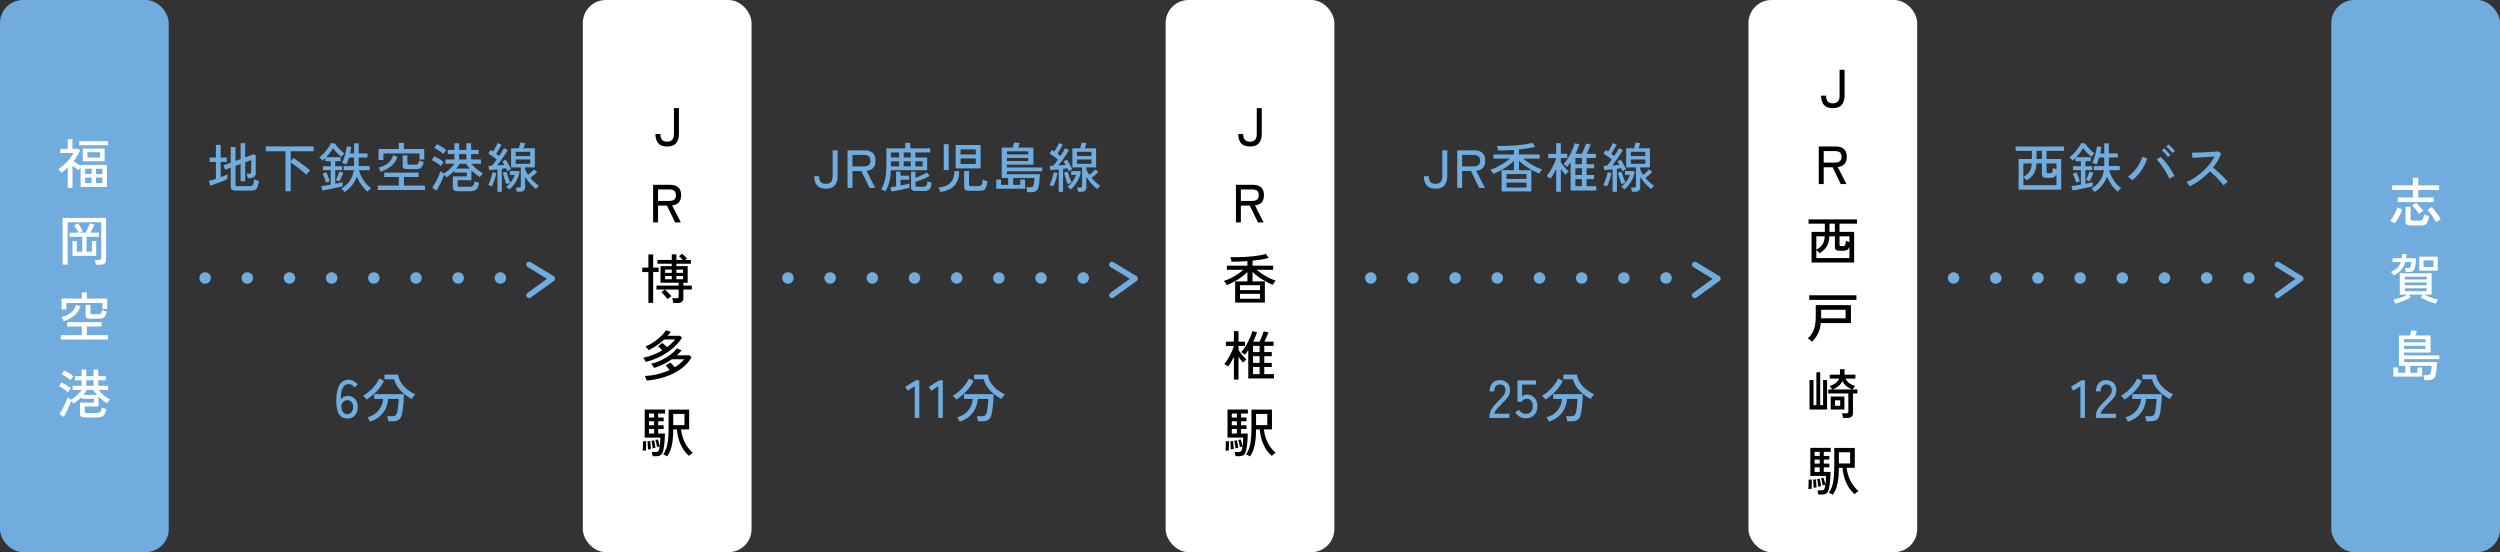 <svg width="652" height="144" viewBox="0 0 652 144" fill="none" xmlns="http://www.w3.org/2000/svg">
<rect x="0" y="0" width="652" height="144" fill="#333333" stroke="none"/>
<path d="M90.64 109.154C90.229 109.154 89.842 109.079 89.478 108.93C89.114 108.781 88.792 108.524 88.512 108.16C88.241 107.796 88.031 107.301 87.882 106.676C87.742 106.041 87.681 105.243 87.7 104.282C87.737 102.471 88.031 101.146 88.582 100.306C89.133 99.457 89.917 99.032 90.934 99.032C91.429 99.032 91.881 99.158 92.292 99.41C92.712 99.653 93.053 99.965 93.314 100.348L92.418 101.048C92.241 100.777 92.031 100.563 91.788 100.404C91.555 100.245 91.275 100.166 90.948 100.166C90.435 100.166 90.024 100.339 89.716 100.684C89.417 101.02 89.203 101.496 89.072 102.112C88.941 102.719 88.871 103.423 88.862 104.226C89.039 103.918 89.287 103.68 89.604 103.512C89.931 103.335 90.281 103.246 90.654 103.246C91.158 103.246 91.611 103.363 92.012 103.596C92.413 103.829 92.731 104.161 92.964 104.59C93.197 105.01 93.314 105.519 93.314 106.116C93.314 106.704 93.202 107.227 92.978 107.684C92.754 108.141 92.441 108.501 92.04 108.762C91.639 109.023 91.172 109.154 90.64 109.154ZM90.57 108.006C91.065 108.006 91.443 107.824 91.704 107.46C91.965 107.096 92.096 106.648 92.096 106.116C92.096 105.584 91.961 105.159 91.69 104.842C91.419 104.515 91.065 104.352 90.626 104.352C90.141 104.352 89.744 104.529 89.436 104.884C89.128 105.229 88.997 105.673 89.044 106.214C89.091 106.793 89.245 107.236 89.506 107.544C89.767 107.852 90.122 108.006 90.57 108.006ZM96.508 109.966C96.48 109.882 96.424 109.77 96.34 109.63C96.265 109.49 96.181 109.345 96.088 109.196C95.994 109.056 95.906 108.949 95.822 108.874C97.1 108.482 98.08 107.861 98.762 107.012C99.443 106.163 99.83 105.173 99.924 104.044H97.614V102.784H105.328C105.328 103.213 105.314 103.685 105.286 104.198C105.267 104.702 105.23 105.206 105.174 105.71C105.127 106.214 105.066 106.69 104.992 107.138C104.926 107.577 104.852 107.95 104.768 108.258C104.59 108.874 104.315 109.294 103.942 109.518C103.578 109.751 103.074 109.868 102.43 109.868H101.282C101.272 109.681 101.235 109.453 101.17 109.182C101.114 108.911 101.053 108.701 100.988 108.552H102.262C102.644 108.552 102.924 108.496 103.102 108.384C103.279 108.263 103.419 108.029 103.522 107.684C103.615 107.404 103.69 107.045 103.746 106.606C103.811 106.158 103.862 105.701 103.9 105.234C103.937 104.767 103.956 104.371 103.956 104.044H101.226C101.16 104.931 100.946 105.761 100.582 106.536C100.227 107.311 99.714 107.992 99.042 108.58C98.37 109.168 97.525 109.63 96.508 109.966ZM107.372 104.058C106.69 103.694 106.032 103.26 105.398 102.756C104.772 102.243 104.226 101.664 103.76 101.02C103.302 100.376 102.976 99.676 102.78 98.92H100.274V97.702H103.83C103.951 98.477 104.217 99.186 104.628 99.83C105.048 100.465 105.57 101.039 106.196 101.552C106.83 102.056 107.535 102.495 108.31 102.868C108.216 102.943 108.104 103.059 107.974 103.218C107.852 103.367 107.736 103.521 107.624 103.68C107.512 103.829 107.428 103.955 107.372 104.058ZM95.612 104.226C95.565 104.142 95.486 104.035 95.374 103.904C95.262 103.773 95.145 103.643 95.024 103.512C94.902 103.381 94.79 103.279 94.688 103.204C95.238 102.915 95.784 102.532 96.326 102.056C96.876 101.58 97.38 101.053 97.838 100.474C98.295 99.895 98.65 99.312 98.902 98.724L100.134 99.312C99.826 99.984 99.429 100.628 98.944 101.244C98.458 101.851 97.926 102.411 97.348 102.924C96.769 103.428 96.19 103.862 95.612 104.226Z" fill="#70ACDE"/>
<path d="M238.562 109V100.726L236.714 101.902L236.084 100.894L238.842 99.172H239.752V109H238.562ZM244.7 109V100.726L242.852 101.902L242.222 100.894L244.98 99.172H245.89V109H244.7ZM250.292 109.966C250.264 109.882 250.208 109.77 250.124 109.63C250.05 109.49 249.966 109.345 249.872 109.196C249.779 109.056 249.69 108.949 249.606 108.874C250.885 108.482 251.865 107.861 252.546 107.012C253.228 106.163 253.615 105.173 253.708 104.044H251.398V102.784H259.112C259.112 103.213 259.098 103.685 259.07 104.198C259.052 104.702 259.014 105.206 258.958 105.71C258.912 106.214 258.851 106.69 258.776 107.138C258.711 107.577 258.636 107.95 258.552 108.258C258.375 108.874 258.1 109.294 257.726 109.518C257.362 109.751 256.858 109.868 256.214 109.868H255.066C255.057 109.681 255.02 109.453 254.954 109.182C254.898 108.911 254.838 108.701 254.772 108.552H256.046C256.429 108.552 256.709 108.496 256.886 108.384C257.064 108.263 257.204 108.029 257.306 107.684C257.4 107.404 257.474 107.045 257.53 106.606C257.596 106.158 257.647 105.701 257.684 105.234C257.722 104.767 257.74 104.371 257.74 104.044H255.01C254.945 104.931 254.73 105.761 254.366 106.536C254.012 107.311 253.498 107.992 252.826 108.58C252.154 109.168 251.31 109.63 250.292 109.966ZM261.156 104.058C260.475 103.694 259.817 103.26 259.182 102.756C258.557 102.243 258.011 101.664 257.544 101.02C257.087 100.376 256.76 99.676 256.564 98.92H254.058V97.702H257.614C257.736 98.477 258.002 99.186 258.412 99.83C258.832 100.465 259.355 101.039 259.98 101.552C260.615 102.056 261.32 102.495 262.094 102.868C262.001 102.943 261.889 103.059 261.758 103.218C261.637 103.367 261.52 103.521 261.408 103.68C261.296 103.829 261.212 103.955 261.156 104.058ZM249.396 104.226C249.35 104.142 249.27 104.035 249.158 103.904C249.046 103.773 248.93 103.643 248.808 103.512C248.687 103.381 248.575 103.279 248.472 103.204C249.023 102.915 249.569 102.532 250.11 102.056C250.661 101.58 251.165 101.053 251.622 100.474C252.08 99.895 252.434 99.312 252.686 98.724L253.918 99.312C253.61 99.984 253.214 100.628 252.728 101.244C252.243 101.851 251.711 102.411 251.132 102.924C250.554 103.428 249.975 103.862 249.396 104.226Z" fill="#70ACDE"/>
<path d="M388.448 109V108.608C388.448 107.917 388.644 107.255 389.036 106.62C389.437 105.985 390.016 105.309 390.772 104.59C391.089 104.282 391.383 103.979 391.654 103.68C391.934 103.372 392.163 103.069 392.34 102.77C392.517 102.471 392.611 102.182 392.62 101.902C392.639 101.351 392.513 100.941 392.242 100.67C391.971 100.399 391.589 100.264 391.094 100.264C390.665 100.264 390.324 100.423 390.072 100.74C389.82 101.048 389.694 101.491 389.694 102.07H388.504C388.504 101.155 388.742 100.437 389.218 99.914C389.703 99.382 390.329 99.116 391.094 99.116C391.635 99.116 392.111 99.228 392.522 99.452C392.942 99.667 393.264 99.984 393.488 100.404C393.721 100.824 393.829 101.333 393.81 101.93C393.801 102.369 393.693 102.779 393.488 103.162C393.283 103.535 393.017 103.899 392.69 104.254C392.363 104.609 391.999 104.982 391.598 105.374C391.15 105.831 390.739 106.275 390.366 106.704C390.002 107.124 389.787 107.521 389.722 107.894H393.67V109H388.448ZM397.916 109.084C397.356 109.084 396.824 108.944 396.32 108.664C395.825 108.384 395.438 108.006 395.158 107.53L396.166 106.886C396.38 107.213 396.632 107.469 396.922 107.656C397.211 107.843 397.542 107.936 397.916 107.936C398.513 107.936 398.966 107.763 399.274 107.418C399.591 107.063 399.75 106.569 399.75 105.934C399.75 105.318 399.61 104.842 399.33 104.506C399.059 104.17 398.681 104.002 398.196 104.002C397.906 104.002 397.636 104.072 397.384 104.212C397.141 104.352 396.968 104.543 396.866 104.786H395.76V99.2H400.59V100.306H396.964V103.372C397.328 103.055 397.743 102.896 398.21 102.896C398.732 102.896 399.199 103.013 399.61 103.246C400.02 103.479 400.342 103.825 400.576 104.282C400.818 104.73 400.94 105.281 400.94 105.934C400.94 106.951 400.66 107.731 400.1 108.272C399.549 108.813 398.821 109.084 397.916 109.084ZM403.96 109.966C403.932 109.882 403.876 109.77 403.792 109.63C403.718 109.49 403.634 109.345 403.54 109.196C403.447 109.056 403.358 108.949 403.274 108.874C404.553 108.482 405.533 107.861 406.214 107.012C406.896 106.163 407.283 105.173 407.376 104.044H405.066V102.784H412.78C412.78 103.213 412.766 103.685 412.738 104.198C412.72 104.702 412.682 105.206 412.626 105.71C412.58 106.214 412.519 106.69 412.444 107.138C412.379 107.577 412.304 107.95 412.22 108.258C412.043 108.874 411.768 109.294 411.394 109.518C411.03 109.751 410.526 109.868 409.882 109.868H408.734C408.725 109.681 408.688 109.453 408.622 109.182C408.566 108.911 408.506 108.701 408.44 108.552H409.714C410.097 108.552 410.377 108.496 410.554 108.384C410.732 108.263 410.872 108.029 410.974 107.684C411.068 107.404 411.142 107.045 411.198 106.606C411.264 106.158 411.315 105.701 411.352 105.234C411.39 104.767 411.408 104.371 411.408 104.044H408.678C408.613 104.931 408.398 105.761 408.034 106.536C407.68 107.311 407.166 107.992 406.494 108.58C405.822 109.168 404.978 109.63 403.96 109.966ZM414.824 104.058C414.143 103.694 413.485 103.26 412.85 102.756C412.225 102.243 411.679 101.664 411.212 101.02C410.755 100.376 410.428 99.676 410.232 98.92H407.726V97.702H411.282C411.404 98.477 411.67 99.186 412.08 99.83C412.5 100.465 413.023 101.039 413.648 101.552C414.283 102.056 414.988 102.495 415.762 102.868C415.669 102.943 415.557 103.059 415.426 103.218C415.305 103.367 415.188 103.521 415.076 103.68C414.964 103.829 414.88 103.955 414.824 104.058ZM403.064 104.226C403.018 104.142 402.938 104.035 402.826 103.904C402.714 103.773 402.598 103.643 402.476 103.512C402.355 103.381 402.243 103.279 402.14 103.204C402.691 102.915 403.237 102.532 403.778 102.056C404.329 101.58 404.833 101.053 405.29 100.474C405.748 99.895 406.102 99.312 406.354 98.724L407.586 99.312C407.278 99.984 406.882 100.628 406.396 101.244C405.911 101.851 405.379 102.411 404.8 102.924C404.222 103.428 403.643 103.862 403.064 104.226Z" fill="#70ACDE"/>
<path d="M542.562 109V100.726L540.714 101.902L540.084 100.894L542.842 99.172H543.752V109H542.562ZM546.586 109V108.608C546.586 107.917 546.782 107.255 547.174 106.62C547.575 105.985 548.154 105.309 548.91 104.59C549.227 104.282 549.521 103.979 549.792 103.68C550.072 103.372 550.301 103.069 550.478 102.77C550.655 102.471 550.749 102.182 550.758 101.902C550.777 101.351 550.651 100.941 550.38 100.67C550.109 100.399 549.727 100.264 549.232 100.264C548.803 100.264 548.462 100.423 548.21 100.74C547.958 101.048 547.832 101.491 547.832 102.07H546.642C546.642 101.155 546.88 100.437 547.356 99.914C547.841 99.382 548.467 99.116 549.232 99.116C549.773 99.116 550.249 99.228 550.66 99.452C551.08 99.667 551.402 99.984 551.626 100.404C551.859 100.824 551.967 101.333 551.948 101.93C551.939 102.369 551.831 102.779 551.626 103.162C551.421 103.535 551.155 103.899 550.828 104.254C550.501 104.609 550.137 104.982 549.736 105.374C549.288 105.831 548.877 106.275 548.504 106.704C548.14 107.124 547.925 107.521 547.86 107.894H551.808V109H546.586ZM554.976 109.966C554.948 109.882 554.892 109.77 554.808 109.63C554.733 109.49 554.649 109.345 554.556 109.196C554.463 109.056 554.374 108.949 554.29 108.874C555.569 108.482 556.549 107.861 557.23 107.012C557.911 106.163 558.299 105.173 558.392 104.044H556.082V102.784H563.796C563.796 103.213 563.782 103.685 563.754 104.198C563.735 104.702 563.698 105.206 563.642 105.71C563.595 106.214 563.535 106.69 563.46 107.138C563.395 107.577 563.32 107.95 563.236 108.258C563.059 108.874 562.783 109.294 562.41 109.518C562.046 109.751 561.542 109.868 560.898 109.868H559.75C559.741 109.681 559.703 109.453 559.638 109.182C559.582 108.911 559.521 108.701 559.456 108.552H560.73C561.113 108.552 561.393 108.496 561.57 108.384C561.747 108.263 561.887 108.029 561.99 107.684C562.083 107.404 562.158 107.045 562.214 106.606C562.279 106.158 562.331 105.701 562.368 105.234C562.405 104.767 562.424 104.371 562.424 104.044H559.694C559.629 104.931 559.414 105.761 559.05 106.536C558.695 107.311 558.182 107.992 557.51 108.58C556.838 109.168 555.993 109.63 554.976 109.966ZM565.84 104.058C565.159 103.694 564.501 103.26 563.866 102.756C563.241 102.243 562.695 101.664 562.228 101.02C561.771 100.376 561.444 99.676 561.248 98.92H558.742V97.702H562.298C562.419 98.477 562.685 99.186 563.096 99.83C563.516 100.465 564.039 101.039 564.664 101.552C565.299 102.056 566.003 102.495 566.778 102.868C566.685 102.943 566.573 103.059 566.442 103.218C566.321 103.367 566.204 103.521 566.092 103.68C565.98 103.829 565.896 103.955 565.84 104.058ZM554.08 104.226C554.033 104.142 553.954 104.035 553.842 103.904C553.73 103.773 553.613 103.643 553.492 103.512C553.371 103.381 553.259 103.279 553.156 103.204C553.707 102.915 554.253 102.532 554.794 102.056C555.345 101.58 555.849 101.053 556.306 100.474C556.763 99.895 557.118 99.312 557.37 98.724L558.602 99.312C558.294 99.984 557.897 100.628 557.412 101.244C556.927 101.851 556.395 102.411 555.816 102.924C555.237 103.428 554.659 103.862 554.08 104.226Z" fill="#70ACDE"/>
<path d="M215.388 49.21C214.315 49.21 213.535 48.916 213.05 48.328C212.574 47.731 212.336 46.937 212.336 45.948H213.61C213.61 46.629 213.759 47.133 214.058 47.46C214.357 47.787 214.8 47.95 215.388 47.95C215.985 47.95 216.429 47.787 216.718 47.46C217.007 47.133 217.152 46.629 217.152 45.948V39.2H218.454V45.948C218.454 46.937 218.211 47.731 217.726 48.328C217.25 48.916 216.471 49.21 215.388 49.21ZM221.048 49V39.2H225.43C226.354 39.2 227.068 39.415 227.572 39.844C228.085 40.273 228.342 40.955 228.342 41.888C228.342 42.719 228.141 43.353 227.74 43.792C227.339 44.231 226.755 44.487 225.99 44.562L228.272 49H226.774L224.646 44.618H222.322V49H221.048ZM222.322 43.4H225.276C225.836 43.4 226.261 43.283 226.55 43.05C226.849 42.807 226.998 42.42 226.998 41.888C226.998 41.365 226.849 40.987 226.55 40.754C226.261 40.521 225.836 40.404 225.276 40.404H222.322V43.4ZM230.899 49.896C230.824 49.84 230.717 49.775 230.577 49.7C230.446 49.635 230.306 49.569 230.157 49.504C230.017 49.448 229.9 49.411 229.807 49.392C230.712 47.973 231.165 45.948 231.165 43.316V38.682H236.079V37.268H237.395V38.682H242.603V39.76H238.725V41.062H241.805V44.394H232.341C232.294 45.57 232.154 46.606 231.921 47.502C231.697 48.389 231.356 49.187 230.899 49.896ZM238.865 49.812C238.398 49.812 238.067 49.737 237.871 49.588C237.684 49.439 237.591 49.191 237.591 48.846V44.772H238.753V46.354C239.238 46.195 239.752 45.995 240.293 45.752C240.844 45.5 241.334 45.243 241.763 44.982L242.449 45.892C241.936 46.181 241.343 46.466 240.671 46.746C239.999 47.017 239.36 47.241 238.753 47.418V48.314C238.753 48.445 238.786 48.543 238.851 48.608C238.916 48.673 239.052 48.706 239.257 48.706H240.811C241.054 48.706 241.245 48.669 241.385 48.594C241.525 48.519 241.632 48.379 241.707 48.174C241.791 47.959 241.847 47.651 241.875 47.25C242.006 47.325 242.183 47.404 242.407 47.488C242.64 47.563 242.832 47.623 242.981 47.67C242.906 48.277 242.794 48.734 242.645 49.042C242.496 49.35 242.295 49.555 242.043 49.658C241.8 49.761 241.488 49.812 241.105 49.812H238.865ZM232.509 49.952L232.215 48.846C232.383 48.827 232.593 48.795 232.845 48.748C233.106 48.701 233.391 48.65 233.699 48.594V44.772H234.861V45.822H237.129V46.872H234.861V48.37C235.318 48.286 235.757 48.202 236.177 48.118C236.597 48.034 236.938 47.959 237.199 47.894V49C236.919 49.065 236.578 49.14 236.177 49.224C235.785 49.317 235.365 49.411 234.917 49.504C234.478 49.597 234.049 49.681 233.629 49.756C233.209 49.84 232.836 49.905 232.509 49.952ZM232.355 41.062H234.483V39.76H232.355V41.062ZM232.355 43.372H234.483V42.084H232.355V43.372ZM238.725 43.372H240.615V42.084H238.725V43.372ZM235.687 41.062H237.521V39.76H235.687V41.062ZM235.687 43.372H237.521V42.084H235.687V43.372ZM249.239 43.918V37.814H255.749V43.918H249.239ZM252.795 49.756C252.3 49.756 251.95 49.677 251.745 49.518C251.549 49.359 251.451 49.098 251.451 48.734V44.618H252.725V48.132C252.725 48.272 252.762 48.375 252.837 48.44C252.912 48.505 253.052 48.538 253.257 48.538H255.147C255.408 48.538 255.614 48.496 255.763 48.412C255.922 48.328 256.043 48.165 256.127 47.922C256.211 47.679 256.272 47.32 256.309 46.844C256.449 46.919 256.645 46.998 256.897 47.082C257.149 47.166 257.359 47.231 257.527 47.278C257.443 47.978 257.322 48.505 257.163 48.86C257.004 49.215 256.794 49.453 256.533 49.574C256.272 49.695 255.936 49.756 255.525 49.756H252.795ZM245.235 50.064C245.216 49.989 245.179 49.877 245.123 49.728C245.067 49.588 245.006 49.439 244.941 49.28C244.885 49.121 244.824 48.995 244.759 48.902C245.636 48.818 246.378 48.627 246.985 48.328C247.601 48.02 248.072 47.567 248.399 46.97C248.726 46.363 248.889 45.584 248.889 44.632H250.149C250.149 45.789 249.953 46.741 249.561 47.488C249.178 48.235 248.618 48.813 247.881 49.224C247.153 49.644 246.271 49.924 245.235 50.064ZM246.131 44.366V37.604H247.419V44.366H246.131ZM250.513 42.77H254.489V41.314H250.513V42.77ZM250.513 40.292H254.489V38.962H250.513V40.292ZM267.901 50.134C267.882 49.957 267.845 49.733 267.789 49.462C267.733 49.191 267.672 48.986 267.607 48.846H268.573C268.946 48.846 269.194 48.795 269.315 48.692C269.436 48.58 269.534 48.356 269.609 48.02C269.656 47.787 269.698 47.507 269.735 47.18C269.772 46.844 269.796 46.587 269.805 46.41H264.233V48.216H266.081V46.83H267.327V49.224H259.823V46.83H261.069V48.216H262.931V46.41H261.251V38.486H264.093C264.168 38.271 264.242 38.038 264.317 37.786C264.401 37.525 264.462 37.315 264.499 37.156L265.955 37.282C265.899 37.459 265.834 37.66 265.759 37.884C265.684 38.108 265.614 38.309 265.549 38.486H269.511V42.938H262.595V43.68H271.807V44.66H262.595V45.43H271.191C271.182 45.887 271.154 46.396 271.107 46.956C271.07 47.516 271 48.034 270.897 48.51C270.813 48.939 270.687 49.271 270.519 49.504C270.36 49.747 270.141 49.91 269.861 49.994C269.581 50.087 269.222 50.134 268.783 50.134H267.901ZM262.595 42H268.181V41.188H262.595V42ZM262.595 40.264H268.181V39.466H262.595V40.264ZM281.159 50.008C281.14 49.849 281.108 49.658 281.061 49.434C281.014 49.21 280.963 49.033 280.907 48.902H281.705C281.892 48.902 282.022 48.874 282.097 48.818C282.172 48.753 282.209 48.631 282.209 48.454V43.652H279.675V38.668H281.691C281.766 38.453 281.84 38.201 281.915 37.912C281.99 37.613 282.046 37.375 282.083 37.198L283.343 37.324C283.306 37.492 283.24 37.707 283.147 37.968C283.063 38.229 282.979 38.463 282.895 38.668H285.863V43.652H283.329V44.226C283.422 44.45 283.534 44.679 283.665 44.912C283.796 45.136 283.94 45.365 284.099 45.598C284.37 45.383 284.65 45.145 284.939 44.884C285.238 44.623 285.48 44.389 285.667 44.184L286.465 44.884C286.241 45.117 285.961 45.374 285.625 45.654C285.298 45.925 284.986 46.167 284.687 46.382C285.032 46.793 285.401 47.185 285.793 47.558C286.185 47.922 286.572 48.225 286.955 48.468C286.89 48.515 286.801 48.594 286.689 48.706C286.586 48.809 286.484 48.916 286.381 49.028C286.278 49.14 286.204 49.233 286.157 49.308C285.644 48.925 285.14 48.454 284.645 47.894C284.15 47.325 283.712 46.732 283.329 46.116V48.79C283.329 49.21 283.217 49.518 282.993 49.714C282.778 49.91 282.428 50.008 281.943 50.008H281.159ZM276.119 50.022V44.17C275.708 44.207 275.312 44.245 274.929 44.282C274.546 44.319 274.215 44.347 273.935 44.366L273.781 43.26C273.902 43.251 274.038 43.246 274.187 43.246C274.336 43.237 274.495 43.227 274.663 43.218C275.036 42.817 275.456 42.28 275.923 41.608C275.615 41.356 275.256 41.081 274.845 40.782C274.444 40.483 274.07 40.231 273.725 40.026L274.341 39.116C274.444 39.181 274.546 39.247 274.649 39.312C274.752 39.377 274.859 39.447 274.971 39.522C275.12 39.298 275.27 39.051 275.419 38.78C275.578 38.5 275.722 38.229 275.853 37.968C275.984 37.707 276.082 37.487 276.147 37.31L277.183 37.73C276.996 38.103 276.777 38.505 276.525 38.934C276.273 39.363 276.026 39.751 275.783 40.096C275.923 40.199 276.058 40.301 276.189 40.404C276.32 40.507 276.446 40.6 276.567 40.684C276.838 40.273 277.08 39.886 277.295 39.522C277.519 39.158 277.692 38.859 277.813 38.626L278.793 39.144C278.588 39.517 278.331 39.942 278.023 40.418C277.715 40.885 277.384 41.356 277.029 41.832C276.684 42.308 276.352 42.747 276.035 43.148C276.371 43.129 276.702 43.106 277.029 43.078C277.356 43.05 277.654 43.022 277.925 42.994C277.738 42.639 277.556 42.341 277.379 42.098L278.247 41.636C278.406 41.841 278.569 42.093 278.737 42.392C278.914 42.681 279.082 42.98 279.241 43.288C279.409 43.596 279.549 43.876 279.661 44.128C279.54 44.175 279.376 44.254 279.171 44.366C278.975 44.478 278.821 44.571 278.709 44.646C278.634 44.422 278.522 44.165 278.373 43.876C278.214 43.895 278.042 43.918 277.855 43.946C277.668 43.974 277.468 44.002 277.253 44.03V50.022H276.119ZM279.199 49.406C279.106 49.303 278.98 49.177 278.821 49.028C278.672 48.879 278.527 48.762 278.387 48.678C278.928 48.295 279.395 47.824 279.787 47.264C280.188 46.704 280.464 46.153 280.613 45.612H279.353V44.618H281.677L281.901 44.814C281.798 45.374 281.626 45.939 281.383 46.508C281.14 47.068 280.832 47.6 280.459 48.104C280.095 48.608 279.675 49.042 279.199 49.406ZM280.879 42.714H284.659V41.58H280.879V42.714ZM280.879 40.698H284.659V39.592H280.879V40.698ZM274.663 48.608C274.542 48.561 274.378 48.496 274.173 48.412C273.968 48.328 273.8 48.281 273.669 48.272C273.828 48.011 273.986 47.684 274.145 47.292C274.304 46.891 274.444 46.48 274.565 46.06C274.686 45.631 274.775 45.248 274.831 44.912L275.811 45.122C275.755 45.486 275.666 45.887 275.545 46.326C275.424 46.755 275.284 47.171 275.125 47.572C274.976 47.973 274.822 48.319 274.663 48.608ZM278.485 48.062C278.41 47.903 278.326 47.693 278.233 47.432C278.14 47.171 278.046 46.891 277.953 46.592C277.86 46.293 277.771 46.009 277.687 45.738C277.612 45.458 277.552 45.22 277.505 45.024L278.457 44.758C278.522 45.001 278.616 45.309 278.737 45.682C278.858 46.046 278.984 46.405 279.115 46.76C279.255 47.115 279.381 47.399 279.493 47.614C279.353 47.651 279.18 47.717 278.975 47.81C278.779 47.903 278.616 47.987 278.485 48.062Z" fill="#70ACDE"/>
<path d="M374.388 49.21C373.315 49.21 372.535 48.916 372.05 48.328C371.574 47.731 371.336 46.937 371.336 45.948H372.61C372.61 46.629 372.759 47.133 373.058 47.46C373.357 47.787 373.8 47.95 374.388 47.95C374.985 47.95 375.429 47.787 375.718 47.46C376.007 47.133 376.152 46.629 376.152 45.948V39.2H377.454V45.948C377.454 46.937 377.211 47.731 376.726 48.328C376.25 48.916 375.471 49.21 374.388 49.21ZM380.048 49V39.2H384.43C385.354 39.2 386.068 39.415 386.572 39.844C387.085 40.273 387.342 40.955 387.342 41.888C387.342 42.719 387.141 43.353 386.74 43.792C386.339 44.231 385.755 44.487 384.99 44.562L387.272 49H385.774L383.646 44.618H381.322V49H380.048ZM381.322 43.4H384.276C384.836 43.4 385.261 43.283 385.55 43.05C385.849 42.807 385.998 42.42 385.998 41.888C385.998 41.365 385.849 40.987 385.55 40.754C385.261 40.521 384.836 40.404 384.276 40.404H381.322V43.4ZM391.621 49.924V44.394H394.827V41.944C394.379 42.401 393.847 42.849 393.231 43.288C392.624 43.727 391.99 44.123 391.327 44.478C390.674 44.833 390.048 45.127 389.451 45.36C389.423 45.285 389.362 45.178 389.269 45.038C389.176 44.889 389.073 44.739 388.961 44.59C388.858 44.441 388.77 44.333 388.695 44.268C389.218 44.109 389.782 43.881 390.389 43.582C390.996 43.283 391.593 42.943 392.181 42.56C392.769 42.177 393.296 41.781 393.763 41.37H389.479V40.292H394.827V39.102C394.118 39.149 393.408 39.186 392.699 39.214C391.99 39.242 391.318 39.251 390.683 39.242C390.674 39.149 390.65 39.023 390.613 38.864C390.576 38.705 390.534 38.551 390.487 38.402C390.45 38.243 390.412 38.127 390.375 38.052C390.982 38.071 391.626 38.075 392.307 38.066C392.998 38.057 393.693 38.033 394.393 37.996C395.102 37.949 395.784 37.893 396.437 37.828C397.1 37.753 397.702 37.665 398.243 37.562C398.794 37.459 399.256 37.347 399.629 37.226L400.399 38.262C399.876 38.411 399.246 38.551 398.509 38.682C397.772 38.803 396.988 38.906 396.157 38.99V40.292H401.547V41.37H397.263C397.711 41.753 398.215 42.131 398.775 42.504C399.344 42.877 399.928 43.213 400.525 43.512C401.122 43.801 401.682 44.025 402.205 44.184C402.13 44.249 402.037 44.357 401.925 44.506C401.822 44.655 401.724 44.805 401.631 44.954C401.547 45.094 401.491 45.201 401.463 45.276C400.856 45.043 400.226 44.749 399.573 44.394C398.929 44.039 398.308 43.647 397.711 43.218C397.123 42.789 396.605 42.355 396.157 41.916V44.394H399.377V49.924H391.621ZM392.895 48.916H398.117V47.628H392.895V48.916ZM392.895 46.662H398.117V45.388H392.895V46.662ZM409.611 49.7V42.336C409.462 42.551 409.312 42.761 409.163 42.966C409.014 43.162 408.86 43.353 408.701 43.54C408.645 43.475 408.556 43.395 408.435 43.302C408.314 43.199 408.188 43.106 408.057 43.022C407.936 42.929 407.838 42.863 407.763 42.826C408.062 42.518 408.356 42.149 408.645 41.72C408.944 41.281 409.224 40.81 409.485 40.306C409.746 39.802 409.98 39.298 410.185 38.794C410.4 38.281 410.563 37.8 410.675 37.352L411.879 37.646C411.758 38.057 411.613 38.472 411.445 38.892C411.277 39.303 411.095 39.709 410.899 40.11H412.537C412.658 39.886 412.789 39.615 412.929 39.298C413.069 38.971 413.2 38.64 413.321 38.304C413.452 37.968 413.554 37.674 413.629 37.422L414.875 37.702C414.8 37.898 414.702 38.141 414.581 38.43C414.46 38.719 414.329 39.013 414.189 39.312C414.049 39.601 413.918 39.867 413.797 40.11H416.191V41.202H413.783V42.826H415.743V43.89H413.783V45.64H415.743V46.718H413.783V48.566H416.303V49.7H409.611ZM405.859 50.008V44.072C405.626 44.548 405.378 45.005 405.117 45.444C404.865 45.873 404.613 46.251 404.361 46.578C404.296 46.522 404.198 46.452 404.067 46.368C403.946 46.284 403.815 46.205 403.675 46.13C403.544 46.046 403.437 45.985 403.353 45.948C403.605 45.649 403.862 45.304 404.123 44.912C404.384 44.511 404.627 44.091 404.851 43.652C405.084 43.213 405.285 42.789 405.453 42.378C405.63 41.958 405.766 41.58 405.859 41.244V41.216H403.773V40.11H405.859V37.352H407.063V40.11H408.743V41.216H407.063V42.308C407.212 42.532 407.408 42.803 407.651 43.12C407.903 43.437 408.16 43.745 408.421 44.044C408.692 44.343 408.925 44.576 409.121 44.744C409.056 44.791 408.962 44.87 408.841 44.982C408.72 45.094 408.603 45.206 408.491 45.318C408.379 45.43 408.3 45.514 408.253 45.57C408.104 45.402 407.917 45.183 407.693 44.912C407.478 44.632 407.268 44.347 407.063 44.058V50.008H405.859ZM410.857 48.566H412.565V46.718H410.857V48.566ZM410.857 45.64H412.565V43.89H410.857V45.64ZM410.857 42.826H412.565V41.202H410.857V42.826ZM425.599 50.008C425.58 49.849 425.548 49.658 425.501 49.434C425.454 49.21 425.403 49.033 425.347 48.902H426.145C426.332 48.902 426.462 48.874 426.537 48.818C426.612 48.753 426.649 48.631 426.649 48.454V43.652H424.115V38.668H426.131C426.206 38.453 426.28 38.201 426.355 37.912C426.43 37.613 426.486 37.375 426.523 37.198L427.783 37.324C427.746 37.492 427.68 37.707 427.587 37.968C427.503 38.229 427.419 38.463 427.335 38.668H430.303V43.652H427.769V44.226C427.862 44.45 427.974 44.679 428.105 44.912C428.236 45.136 428.38 45.365 428.539 45.598C428.81 45.383 429.09 45.145 429.379 44.884C429.678 44.623 429.92 44.389 430.107 44.184L430.905 44.884C430.681 45.117 430.401 45.374 430.065 45.654C429.738 45.925 429.426 46.167 429.127 46.382C429.472 46.793 429.841 47.185 430.233 47.558C430.625 47.922 431.012 48.225 431.395 48.468C431.33 48.515 431.241 48.594 431.129 48.706C431.026 48.809 430.924 48.916 430.821 49.028C430.718 49.14 430.644 49.233 430.597 49.308C430.084 48.925 429.58 48.454 429.085 47.894C428.59 47.325 428.152 46.732 427.769 46.116V48.79C427.769 49.21 427.657 49.518 427.433 49.714C427.218 49.91 426.868 50.008 426.383 50.008H425.599ZM420.559 50.022V44.17C420.148 44.207 419.752 44.245 419.369 44.282C418.986 44.319 418.655 44.347 418.375 44.366L418.221 43.26C418.342 43.251 418.478 43.246 418.627 43.246C418.776 43.237 418.935 43.227 419.103 43.218C419.476 42.817 419.896 42.28 420.363 41.608C420.055 41.356 419.696 41.081 419.285 40.782C418.884 40.483 418.51 40.231 418.165 40.026L418.781 39.116C418.884 39.181 418.986 39.247 419.089 39.312C419.192 39.377 419.299 39.447 419.411 39.522C419.56 39.298 419.71 39.051 419.859 38.78C420.018 38.5 420.162 38.229 420.293 37.968C420.424 37.707 420.522 37.487 420.587 37.31L421.623 37.73C421.436 38.103 421.217 38.505 420.965 38.934C420.713 39.363 420.466 39.751 420.223 40.096C420.363 40.199 420.498 40.301 420.629 40.404C420.76 40.507 420.886 40.6 421.007 40.684C421.278 40.273 421.52 39.886 421.735 39.522C421.959 39.158 422.132 38.859 422.253 38.626L423.233 39.144C423.028 39.517 422.771 39.942 422.463 40.418C422.155 40.885 421.824 41.356 421.469 41.832C421.124 42.308 420.792 42.747 420.475 43.148C420.811 43.129 421.142 43.106 421.469 43.078C421.796 43.05 422.094 43.022 422.365 42.994C422.178 42.639 421.996 42.341 421.819 42.098L422.687 41.636C422.846 41.841 423.009 42.093 423.177 42.392C423.354 42.681 423.522 42.98 423.681 43.288C423.849 43.596 423.989 43.876 424.101 44.128C423.98 44.175 423.816 44.254 423.611 44.366C423.415 44.478 423.261 44.571 423.149 44.646C423.074 44.422 422.962 44.165 422.813 43.876C422.654 43.895 422.482 43.918 422.295 43.946C422.108 43.974 421.908 44.002 421.693 44.03V50.022H420.559ZM423.639 49.406C423.546 49.303 423.42 49.177 423.261 49.028C423.112 48.879 422.967 48.762 422.827 48.678C423.368 48.295 423.835 47.824 424.227 47.264C424.628 46.704 424.904 46.153 425.053 45.612H423.793V44.618H426.117L426.341 44.814C426.238 45.374 426.066 45.939 425.823 46.508C425.58 47.068 425.272 47.6 424.899 48.104C424.535 48.608 424.115 49.042 423.639 49.406ZM425.319 42.714H429.099V41.58H425.319V42.714ZM425.319 40.698H429.099V39.592H425.319V40.698ZM419.103 48.608C418.982 48.561 418.818 48.496 418.613 48.412C418.408 48.328 418.24 48.281 418.109 48.272C418.268 48.011 418.426 47.684 418.585 47.292C418.744 46.891 418.884 46.48 419.005 46.06C419.126 45.631 419.215 45.248 419.271 44.912L420.251 45.122C420.195 45.486 420.106 45.887 419.985 46.326C419.864 46.755 419.724 47.171 419.565 47.572C419.416 47.973 419.262 48.319 419.103 48.608ZM422.925 48.062C422.85 47.903 422.766 47.693 422.673 47.432C422.58 47.171 422.486 46.891 422.393 46.592C422.3 46.293 422.211 46.009 422.127 45.738C422.052 45.458 421.992 45.22 421.945 45.024L422.897 44.758C422.962 45.001 423.056 45.309 423.177 45.682C423.298 46.046 423.424 46.405 423.555 46.76C423.695 47.115 423.821 47.399 423.933 47.614C423.793 47.651 423.62 47.717 423.415 47.81C423.219 47.903 423.056 47.987 422.925 48.062Z" fill="#70ACDE"/>
<path d="M526.456 49.462V41.468H529.914V39.34H525.672V38.22H538.314V39.34H533.75V41.468H537.558V49.462H526.456ZM527.702 48.3H536.326V45.388C536.177 45.789 535.971 46.06 535.71 46.2C535.458 46.331 535.127 46.396 534.716 46.396H533.764C533.335 46.396 533.022 46.321 532.826 46.172C532.63 46.023 532.532 45.771 532.532 45.416V42.63H531.118C531.081 43.358 530.969 43.983 530.782 44.506C530.595 45.029 530.32 45.495 529.956 45.906C529.592 46.307 529.121 46.69 528.542 47.054C528.458 46.942 528.327 46.797 528.15 46.62C527.973 46.443 527.823 46.307 527.702 46.214V48.3ZM527.702 46.144C528.197 45.845 528.598 45.542 528.906 45.234C529.214 44.926 529.447 44.567 529.606 44.156C529.765 43.736 529.863 43.227 529.9 42.63H527.702V46.144ZM534.184 45.192H534.59C534.795 45.192 534.949 45.159 535.052 45.094C535.164 45.019 535.243 44.884 535.29 44.688C535.346 44.483 535.393 44.189 535.43 43.806C535.551 43.862 535.691 43.923 535.85 43.988C536.018 44.044 536.177 44.095 536.326 44.142V42.63H533.75V44.8C533.75 44.921 533.778 45.019 533.834 45.094C533.89 45.159 534.007 45.192 534.184 45.192ZM531.132 41.468H532.532V39.34H531.132V41.468ZM546.308 50.078C546.252 49.994 546.168 49.891 546.056 49.77C545.953 49.649 545.841 49.532 545.72 49.42C545.608 49.308 545.515 49.224 545.44 49.168C546.28 48.683 546.994 48.048 547.582 47.264C548.17 46.471 548.543 45.509 548.702 44.38H546.084V43.316H548.786V41.076H547.47C547.377 41.403 547.269 41.72 547.148 42.028C547.027 42.336 546.901 42.616 546.77 42.868C546.695 42.831 546.583 42.789 546.434 42.742C546.294 42.686 546.145 42.635 545.986 42.588C545.837 42.541 545.715 42.513 545.622 42.504C545.771 42.261 545.916 41.953 546.056 41.58C546.196 41.197 546.322 40.796 546.434 40.376C546.555 39.956 546.653 39.55 546.728 39.158C546.812 38.766 546.868 38.43 546.896 38.15L548.03 38.318C548.011 38.579 547.979 38.855 547.932 39.144C547.885 39.424 547.825 39.713 547.75 40.012H548.786V37.38H549.99V40.012H552.3V41.076H549.99V43.316H552.832V44.38H550.06C550.331 45.341 550.741 46.237 551.292 47.068C551.843 47.899 552.482 48.561 553.21 49.056C553.089 49.149 552.93 49.294 552.734 49.49C552.547 49.695 552.403 49.863 552.3 49.994C551.721 49.518 551.185 48.939 550.69 48.258C550.205 47.567 549.813 46.839 549.514 46.074C549.225 46.877 548.809 47.619 548.268 48.3C547.736 48.981 547.083 49.574 546.308 50.078ZM540.554 49.672L540.204 48.538C540.465 48.51 540.82 48.463 541.268 48.398C541.716 48.323 542.192 48.239 542.696 48.146V44.366H540.652V43.344H542.696V42.042H541.282V41.216C541.161 41.337 541.039 41.454 540.918 41.566C540.797 41.678 540.675 41.781 540.554 41.874C540.47 41.762 540.335 41.617 540.148 41.44C539.971 41.253 539.821 41.118 539.7 41.034C539.989 40.838 540.288 40.586 540.596 40.278C540.913 39.961 541.217 39.62 541.506 39.256C541.805 38.892 542.066 38.537 542.29 38.192C542.514 37.847 542.673 37.543 542.766 37.282L543.858 37.464C543.998 37.716 544.199 38.001 544.46 38.318C544.731 38.635 545.025 38.943 545.342 39.242C545.659 39.541 545.963 39.793 546.252 39.998C546.187 40.054 546.098 40.143 545.986 40.264C545.874 40.376 545.767 40.493 545.664 40.614C545.571 40.735 545.496 40.833 545.44 40.908C545.067 40.609 544.693 40.269 544.32 39.886C543.956 39.503 543.615 39.083 543.298 38.626C543.102 38.971 542.841 39.359 542.514 39.788C542.197 40.208 541.861 40.609 541.506 40.992H545.272V42.042H543.872V43.344H545.664V44.366H543.872V47.922C544.264 47.847 544.623 47.773 544.95 47.698C545.286 47.623 545.557 47.558 545.762 47.502V48.594C545.51 48.659 545.16 48.743 544.712 48.846C544.273 48.949 543.797 49.051 543.284 49.154C542.771 49.266 542.271 49.364 541.786 49.448C541.301 49.541 540.89 49.616 540.554 49.672ZM541.492 47.642C541.427 47.418 541.343 47.161 541.24 46.872C541.137 46.573 541.025 46.284 540.904 46.004C540.792 45.715 540.685 45.477 540.582 45.29L541.562 44.94C541.665 45.136 541.772 45.379 541.884 45.668C542.005 45.948 542.113 46.233 542.206 46.522C542.309 46.802 542.388 47.045 542.444 47.25C542.313 47.287 542.145 47.353 541.94 47.446C541.744 47.53 541.595 47.595 541.492 47.642ZM544.936 47.32C544.843 47.264 544.693 47.199 544.488 47.124C544.292 47.04 544.133 46.984 544.012 46.956C544.115 46.779 544.227 46.555 544.348 46.284C544.479 46.004 544.595 45.724 544.698 45.444C544.81 45.155 544.894 44.917 544.95 44.73L545.972 45.08C545.916 45.248 545.827 45.472 545.706 45.752C545.585 46.032 545.454 46.317 545.314 46.606C545.174 46.895 545.048 47.133 544.936 47.32ZM556.052 47.054C555.94 46.923 555.772 46.755 555.548 46.55C555.324 46.345 555.123 46.191 554.946 46.088C555.553 45.677 556.108 45.178 556.612 44.59C557.125 43.993 557.564 43.372 557.928 42.728C558.301 42.075 558.567 41.459 558.726 40.88L560.014 41.328C559.79 42.028 559.487 42.728 559.104 43.428C558.721 44.128 558.273 44.791 557.76 45.416C557.247 46.032 556.677 46.578 556.052 47.054ZM565.768 46.634C565.619 46.251 565.413 45.827 565.152 45.36C564.9 44.893 564.615 44.427 564.298 43.96C563.99 43.484 563.677 43.045 563.36 42.644C563.043 42.233 562.744 41.897 562.464 41.636L563.5 40.894C563.808 41.183 564.13 41.529 564.466 41.93C564.811 42.322 565.147 42.747 565.474 43.204C565.801 43.661 566.104 44.123 566.384 44.59C566.664 45.047 566.902 45.481 567.098 45.892C566.949 45.957 566.734 46.069 566.454 46.228C566.183 46.377 565.955 46.513 565.768 46.634ZM566.566 39.928C566.445 39.741 566.286 39.541 566.09 39.326C565.894 39.102 565.693 38.892 565.488 38.696C565.283 38.491 565.096 38.323 564.928 38.192L565.544 37.674C565.693 37.795 565.875 37.963 566.09 38.178C566.314 38.393 566.529 38.612 566.734 38.836C566.949 39.06 567.112 39.251 567.224 39.41L566.566 39.928ZM565.39 40.964C565.269 40.768 565.115 40.558 564.928 40.334C564.741 40.11 564.545 39.895 564.34 39.69C564.135 39.485 563.948 39.317 563.78 39.186L564.41 38.682C564.559 38.803 564.737 38.976 564.942 39.2C565.157 39.415 565.367 39.639 565.572 39.872C565.777 40.096 565.936 40.287 566.048 40.446L565.39 40.964ZM571.088 48.594C570.995 48.454 570.864 48.267 570.696 48.034C570.537 47.791 570.388 47.614 570.248 47.502C570.967 47.194 571.685 46.802 572.404 46.326C573.123 45.85 573.809 45.318 574.462 44.73C575.115 44.133 575.708 43.503 576.24 42.84C576.772 42.168 577.211 41.491 577.556 40.81C577.127 40.838 576.637 40.871 576.086 40.908C575.545 40.936 574.994 40.969 574.434 41.006C573.883 41.043 573.375 41.076 572.908 41.104C572.441 41.132 572.073 41.155 571.802 41.174L571.648 39.816C571.872 39.816 572.213 39.811 572.67 39.802C573.127 39.793 573.636 39.779 574.196 39.76C574.765 39.732 575.33 39.704 575.89 39.676C576.459 39.639 576.968 39.606 577.416 39.578C577.873 39.541 578.209 39.503 578.424 39.466L579.292 40.026C579.059 40.67 578.76 41.3 578.396 41.916C578.041 42.532 577.631 43.129 577.164 43.708C577.481 43.96 577.822 44.245 578.186 44.562C578.55 44.879 578.909 45.211 579.264 45.556C579.619 45.892 579.95 46.219 580.258 46.536C580.566 46.844 580.818 47.124 581.014 47.376C580.855 47.479 580.664 47.628 580.44 47.824C580.225 48.011 580.053 48.183 579.922 48.342C579.735 48.081 579.497 47.791 579.208 47.474C578.928 47.147 578.62 46.816 578.284 46.48C577.948 46.135 577.612 45.803 577.276 45.486C576.94 45.169 576.632 44.893 576.352 44.66C575.577 45.491 574.733 46.247 573.818 46.928C572.903 47.6 571.993 48.155 571.088 48.594Z" fill="#70ACDE"/>
<path d="M61.518 49.714C61.033 49.714 60.687 49.63 60.482 49.462C60.277 49.303 60.174 49.037 60.174 48.664V43.722L58.718 44.254L58.284 43.148L60.174 42.434V38.346H61.42V41.972L62.75 41.496V37.352H63.954V41.048L66.11 40.236L66.698 40.488V45.178C66.698 45.505 66.614 45.771 66.446 45.976C66.278 46.172 66.007 46.307 65.634 46.382C65.513 46.401 65.349 46.424 65.144 46.452C64.948 46.471 64.78 46.489 64.64 46.508C64.612 46.275 64.556 46.041 64.472 45.808C64.388 45.575 64.323 45.411 64.276 45.318H65.018C65.195 45.318 65.321 45.285 65.396 45.22C65.471 45.155 65.508 45.043 65.508 44.884V41.734L63.954 42.308V47.264H62.75V42.756L61.42 43.246V48.132C61.42 48.281 61.457 48.389 61.532 48.454C61.607 48.519 61.756 48.552 61.98 48.552H65.088C65.359 48.552 65.573 48.515 65.732 48.44C65.891 48.356 66.012 48.188 66.096 47.936C66.18 47.675 66.241 47.278 66.278 46.746C66.427 46.821 66.623 46.905 66.866 46.998C67.109 47.082 67.323 47.147 67.51 47.194C67.417 47.941 67.286 48.496 67.118 48.86C66.959 49.215 66.745 49.443 66.474 49.546C66.203 49.658 65.867 49.714 65.466 49.714H61.518ZM54.812 48.412L54.476 47.138C54.719 47.091 54.999 47.026 55.316 46.942C55.633 46.849 55.965 46.746 56.31 46.634V42.238H54.658V41.09H56.31V37.786H57.556V41.09H59.152V42.238H57.556V46.214C57.911 46.083 58.237 45.957 58.536 45.836C58.844 45.705 59.101 45.589 59.306 45.486V46.69C59.063 46.811 58.746 46.956 58.354 47.124C57.971 47.283 57.561 47.446 57.122 47.614C56.683 47.782 56.259 47.936 55.848 48.076C55.437 48.216 55.092 48.328 54.812 48.412ZM74.454 49.882V39.452H69.302V38.178H81.804V39.452H75.826V42.098L76.512 41.202C76.82 41.389 77.17 41.622 77.562 41.902C77.954 42.173 78.355 42.462 78.766 42.77C79.186 43.078 79.583 43.381 79.956 43.68C80.329 43.969 80.642 44.226 80.894 44.45C80.801 44.525 80.689 44.632 80.558 44.772C80.427 44.912 80.301 45.057 80.18 45.206C80.059 45.346 79.97 45.467 79.914 45.57C79.709 45.365 79.433 45.117 79.088 44.828C78.752 44.539 78.388 44.24 77.996 43.932C77.604 43.624 77.217 43.335 76.834 43.064C76.461 42.784 76.125 42.555 75.826 42.378V49.882H74.454ZM89.868 50.078C89.812 49.994 89.728 49.891 89.616 49.77C89.513 49.649 89.401 49.532 89.28 49.42C89.168 49.308 89.075 49.224 89 49.168C89.84 48.683 90.554 48.048 91.142 47.264C91.73 46.471 92.103 45.509 92.262 44.38H89.644V43.316H92.346V41.076H91.03C90.937 41.403 90.829 41.72 90.708 42.028C90.587 42.336 90.461 42.616 90.33 42.868C90.255 42.831 90.143 42.789 89.994 42.742C89.854 42.686 89.705 42.635 89.546 42.588C89.397 42.541 89.275 42.513 89.182 42.504C89.331 42.261 89.476 41.953 89.616 41.58C89.756 41.197 89.882 40.796 89.994 40.376C90.115 39.956 90.213 39.55 90.288 39.158C90.372 38.766 90.428 38.43 90.456 38.15L91.59 38.318C91.571 38.579 91.539 38.855 91.492 39.144C91.445 39.424 91.385 39.713 91.31 40.012H92.346V37.38H93.55V40.012H95.86V41.076H93.55V43.316H96.392V44.38H93.62C93.891 45.341 94.301 46.237 94.852 47.068C95.403 47.899 96.042 48.561 96.77 49.056C96.649 49.149 96.49 49.294 96.294 49.49C96.107 49.695 95.963 49.863 95.86 49.994C95.281 49.518 94.745 48.939 94.25 48.258C93.765 47.567 93.373 46.839 93.074 46.074C92.785 46.877 92.369 47.619 91.828 48.3C91.296 48.981 90.643 49.574 89.868 50.078ZM84.114 49.672L83.764 48.538C84.025 48.51 84.38 48.463 84.828 48.398C85.276 48.323 85.752 48.239 86.256 48.146V44.366H84.212V43.344H86.256V42.042H84.842V41.216C84.721 41.337 84.599 41.454 84.478 41.566C84.357 41.678 84.235 41.781 84.114 41.874C84.03 41.762 83.895 41.617 83.708 41.44C83.531 41.253 83.381 41.118 83.26 41.034C83.549 40.838 83.848 40.586 84.156 40.278C84.473 39.961 84.777 39.62 85.066 39.256C85.365 38.892 85.626 38.537 85.85 38.192C86.074 37.847 86.233 37.543 86.326 37.282L87.418 37.464C87.558 37.716 87.759 38.001 88.02 38.318C88.291 38.635 88.585 38.943 88.902 39.242C89.219 39.541 89.523 39.793 89.812 39.998C89.747 40.054 89.658 40.143 89.546 40.264C89.434 40.376 89.327 40.493 89.224 40.614C89.131 40.735 89.056 40.833 89 40.908C88.627 40.609 88.253 40.269 87.88 39.886C87.516 39.503 87.175 39.083 86.858 38.626C86.662 38.971 86.401 39.359 86.074 39.788C85.757 40.208 85.421 40.609 85.066 40.992H88.832V42.042H87.432V43.344H89.224V44.366H87.432V47.922C87.824 47.847 88.183 47.773 88.51 47.698C88.846 47.623 89.117 47.558 89.322 47.502V48.594C89.07 48.659 88.72 48.743 88.272 48.846C87.833 48.949 87.357 49.051 86.844 49.154C86.331 49.266 85.831 49.364 85.346 49.448C84.861 49.541 84.45 49.616 84.114 49.672ZM85.052 47.642C84.987 47.418 84.903 47.161 84.8 46.872C84.697 46.573 84.585 46.284 84.464 46.004C84.352 45.715 84.245 45.477 84.142 45.29L85.122 44.94C85.225 45.136 85.332 45.379 85.444 45.668C85.565 45.948 85.673 46.233 85.766 46.522C85.869 46.802 85.948 47.045 86.004 47.25C85.873 47.287 85.705 47.353 85.5 47.446C85.304 47.53 85.155 47.595 85.052 47.642ZM88.496 47.32C88.403 47.264 88.253 47.199 88.048 47.124C87.852 47.04 87.693 46.984 87.572 46.956C87.675 46.779 87.787 46.555 87.908 46.284C88.039 46.004 88.155 45.724 88.258 45.444C88.37 45.155 88.454 44.917 88.51 44.73L89.532 45.08C89.476 45.248 89.387 45.472 89.266 45.752C89.145 46.032 89.014 46.317 88.874 46.606C88.734 46.895 88.608 47.133 88.496 47.32ZM98.534 49.546V48.398H104.008V46.158H100.214V45.01H109.188V46.158H105.338V48.398H110.826V49.546H98.534ZM98.716 41.72V38.864H104.008V37.254H105.338V38.864H110.644V41.58H109.398V40.026H99.99V41.72H98.716ZM106.444 44.114C105.903 44.114 105.529 44.053 105.324 43.932C105.119 43.801 105.016 43.573 105.016 43.246V40.516H106.248V42.56C106.248 42.709 106.285 42.812 106.36 42.868C106.435 42.915 106.584 42.938 106.808 42.938H108.404C108.703 42.938 108.913 42.854 109.034 42.686C109.155 42.518 109.267 42.219 109.37 41.79C109.454 41.846 109.571 41.907 109.72 41.972C109.869 42.037 110.019 42.098 110.168 42.154C110.327 42.21 110.448 42.247 110.532 42.266C110.411 42.733 110.271 43.101 110.112 43.372C109.963 43.643 109.776 43.834 109.552 43.946C109.328 44.058 109.039 44.114 108.684 44.114H106.444ZM99.276 44.786C99.211 44.599 99.136 44.417 99.052 44.24C98.968 44.063 98.856 43.885 98.716 43.708C99.659 43.465 100.461 43.097 101.124 42.602C101.787 42.098 102.258 41.393 102.538 40.488L103.644 40.922C103.308 41.911 102.762 42.719 102.006 43.344C101.25 43.96 100.34 44.441 99.276 44.786ZM119.45 49.882C118.965 49.882 118.619 49.803 118.414 49.644C118.209 49.495 118.106 49.238 118.106 48.874V46.004H121.76V44.996H118.498V44.534C118.181 44.861 117.845 45.169 117.49 45.458C117.145 45.747 116.776 46.013 116.384 46.256C116.337 46.163 116.258 46.051 116.146 45.92C116.043 45.789 115.941 45.668 115.838 45.556C115.745 45.855 115.614 46.191 115.446 46.564C115.287 46.937 115.115 47.32 114.928 47.712C114.741 48.095 114.555 48.463 114.368 48.818C114.181 49.173 114.009 49.476 113.85 49.728L112.744 48.972C112.931 48.701 113.127 48.379 113.332 48.006C113.547 47.633 113.757 47.241 113.962 46.83C114.167 46.419 114.349 46.023 114.508 45.64C114.667 45.248 114.793 44.907 114.886 44.618C114.951 44.683 115.073 44.781 115.25 44.912C115.437 45.043 115.605 45.155 115.754 45.248C116.286 44.949 116.799 44.562 117.294 44.086C117.798 43.61 118.213 43.148 118.54 42.7H116.174V41.594H118.512V40.18H116.776V39.088H118.512V37.366H119.744V39.088H121.634V37.366H122.866V39.088H124.826V40.18H122.866V41.594H125.442V42.7H122.922C123.323 43.185 123.795 43.657 124.336 44.114C124.887 44.571 125.433 44.935 125.974 45.206C125.909 45.262 125.82 45.355 125.708 45.486C125.596 45.617 125.489 45.747 125.386 45.878C125.293 46.009 125.223 46.111 125.176 46.186C124.345 45.682 123.599 45.089 122.936 44.408V46.998H119.352V48.328C119.352 48.468 119.385 48.571 119.45 48.636C119.525 48.692 119.665 48.72 119.87 48.72H122.348C122.805 48.72 123.141 48.622 123.356 48.426C123.58 48.23 123.715 47.838 123.762 47.25C123.893 47.325 124.079 47.404 124.322 47.488C124.574 47.572 124.779 47.637 124.938 47.684C124.863 48.263 124.728 48.711 124.532 49.028C124.345 49.345 124.098 49.565 123.79 49.686C123.482 49.817 123.109 49.882 122.67 49.882H119.45ZM114.998 43.302C114.83 43.143 114.601 42.961 114.312 42.756C114.023 42.551 113.724 42.355 113.416 42.168C113.117 41.981 112.851 41.841 112.618 41.748L113.262 40.74C113.523 40.861 113.803 41.006 114.102 41.174C114.401 41.342 114.69 41.519 114.97 41.706C115.259 41.893 115.507 42.079 115.712 42.266C115.665 42.322 115.591 42.42 115.488 42.56C115.385 42.7 115.287 42.84 115.194 42.98C115.101 43.12 115.035 43.227 114.998 43.302ZM115.656 40.138C115.488 39.989 115.259 39.811 114.97 39.606C114.681 39.401 114.382 39.205 114.074 39.018C113.775 38.831 113.509 38.691 113.276 38.598L113.934 37.604C114.177 37.707 114.452 37.847 114.76 38.024C115.077 38.201 115.381 38.388 115.67 38.584C115.969 38.78 116.207 38.962 116.384 39.13C116.337 39.186 116.263 39.284 116.16 39.424C116.057 39.555 115.955 39.69 115.852 39.83C115.759 39.961 115.693 40.063 115.656 40.138ZM118.988 43.974H122.53C122.175 43.573 121.844 43.148 121.536 42.7H119.926C119.786 42.915 119.637 43.129 119.478 43.344C119.329 43.559 119.165 43.769 118.988 43.974ZM119.744 41.594H121.634V40.18H119.744V41.594ZM134.78 50.008C134.761 49.849 134.729 49.658 134.682 49.434C134.635 49.21 134.584 49.033 134.528 48.902H135.326C135.513 48.902 135.643 48.874 135.718 48.818C135.793 48.753 135.83 48.631 135.83 48.454V43.652H133.296V38.668H135.312C135.387 38.453 135.461 38.201 135.536 37.912C135.611 37.613 135.667 37.375 135.704 37.198L136.964 37.324C136.927 37.492 136.861 37.707 136.768 37.968C136.684 38.229 136.6 38.463 136.516 38.668H139.484V43.652H136.95V44.226C137.043 44.45 137.155 44.679 137.286 44.912C137.417 45.136 137.561 45.365 137.72 45.598C137.991 45.383 138.271 45.145 138.56 44.884C138.859 44.623 139.101 44.389 139.288 44.184L140.086 44.884C139.862 45.117 139.582 45.374 139.246 45.654C138.919 45.925 138.607 46.167 138.308 46.382C138.653 46.793 139.022 47.185 139.414 47.558C139.806 47.922 140.193 48.225 140.576 48.468C140.511 48.515 140.422 48.594 140.31 48.706C140.207 48.809 140.105 48.916 140.002 49.028C139.899 49.14 139.825 49.233 139.778 49.308C139.265 48.925 138.761 48.454 138.266 47.894C137.771 47.325 137.333 46.732 136.95 46.116V48.79C136.95 49.21 136.838 49.518 136.614 49.714C136.399 49.91 136.049 50.008 135.564 50.008H134.78ZM129.74 50.022V44.17C129.329 44.207 128.933 44.245 128.55 44.282C128.167 44.319 127.836 44.347 127.556 44.366L127.402 43.26C127.523 43.251 127.659 43.246 127.808 43.246C127.957 43.237 128.116 43.227 128.284 43.218C128.657 42.817 129.077 42.28 129.544 41.608C129.236 41.356 128.877 41.081 128.466 40.782C128.065 40.483 127.691 40.231 127.346 40.026L127.962 39.116C128.065 39.181 128.167 39.247 128.27 39.312C128.373 39.377 128.48 39.447 128.592 39.522C128.741 39.298 128.891 39.051 129.04 38.78C129.199 38.5 129.343 38.229 129.474 37.968C129.605 37.707 129.703 37.487 129.768 37.31L130.804 37.73C130.617 38.103 130.398 38.505 130.146 38.934C129.894 39.363 129.647 39.751 129.404 40.096C129.544 40.199 129.679 40.301 129.81 40.404C129.941 40.507 130.067 40.6 130.188 40.684C130.459 40.273 130.701 39.886 130.916 39.522C131.14 39.158 131.313 38.859 131.434 38.626L132.414 39.144C132.209 39.517 131.952 39.942 131.644 40.418C131.336 40.885 131.005 41.356 130.65 41.832C130.305 42.308 129.973 42.747 129.656 43.148C129.992 43.129 130.323 43.106 130.65 43.078C130.977 43.05 131.275 43.022 131.546 42.994C131.359 42.639 131.177 42.341 131 42.098L131.868 41.636C132.027 41.841 132.19 42.093 132.358 42.392C132.535 42.681 132.703 42.98 132.862 43.288C133.03 43.596 133.17 43.876 133.282 44.128C133.161 44.175 132.997 44.254 132.792 44.366C132.596 44.478 132.442 44.571 132.33 44.646C132.255 44.422 132.143 44.165 131.994 43.876C131.835 43.895 131.663 43.918 131.476 43.946C131.289 43.974 131.089 44.002 130.874 44.03V50.022H129.74ZM132.82 49.406C132.727 49.303 132.601 49.177 132.442 49.028C132.293 48.879 132.148 48.762 132.008 48.678C132.549 48.295 133.016 47.824 133.408 47.264C133.809 46.704 134.085 46.153 134.234 45.612H132.974V44.618H135.298L135.522 44.814C135.419 45.374 135.247 45.939 135.004 46.508C134.761 47.068 134.453 47.6 134.08 48.104C133.716 48.608 133.296 49.042 132.82 49.406ZM134.5 42.714H138.28V41.58H134.5V42.714ZM134.5 40.698H138.28V39.592H134.5V40.698ZM128.284 48.608C128.163 48.561 127.999 48.496 127.794 48.412C127.589 48.328 127.421 48.281 127.29 48.272C127.449 48.011 127.607 47.684 127.766 47.292C127.925 46.891 128.065 46.48 128.186 46.06C128.307 45.631 128.396 45.248 128.452 44.912L129.432 45.122C129.376 45.486 129.287 45.887 129.166 46.326C129.045 46.755 128.905 47.171 128.746 47.572C128.597 47.973 128.443 48.319 128.284 48.608ZM132.106 48.062C132.031 47.903 131.947 47.693 131.854 47.432C131.761 47.171 131.667 46.891 131.574 46.592C131.481 46.293 131.392 46.009 131.308 45.738C131.233 45.458 131.173 45.22 131.126 45.024L132.078 44.758C132.143 45.001 132.237 45.309 132.358 45.682C132.479 46.046 132.605 46.405 132.736 46.76C132.876 47.115 133.002 47.399 133.114 47.614C132.974 47.651 132.801 47.717 132.596 47.81C132.4 47.903 132.237 47.987 132.106 48.062Z" fill="#70ACDE"/>
<path d="M290 69L296 72.657L290 77" stroke="#70ACDE" stroke-width="1.5" stroke-linecap="round" stroke-linejoin="round"/>
<circle cx="238.5" cy="72.5" r="1.5" fill="#70ACDE"/>
<circle cx="249.5" cy="72.5" r="1.5" fill="#70ACDE"/>
<circle cx="260.5" cy="72.5" r="1.5" fill="#70ACDE"/>
<circle cx="271.5" cy="72.5" r="1.5" fill="#70ACDE"/>
<circle cx="282.5" cy="72.5" r="1.5" fill="#70ACDE"/>
<circle cx="227.5" cy="72.5" r="1.5" fill="#70ACDE"/>
<circle cx="216.5" cy="72.5" r="1.5" fill="#70ACDE"/>
<circle cx="205.5" cy="72.5" r="1.5" fill="#70ACDE"/>
<path d="M442 69L448 72.657L442 77" stroke="#70ACDE" stroke-width="1.5" stroke-linecap="round" stroke-linejoin="round"/>
<circle cx="390.5" cy="72.5" r="1.5" fill="#70ACDE"/>
<circle cx="401.5" cy="72.5" r="1.5" fill="#70ACDE"/>
<circle cx="412.5" cy="72.5" r="1.5" fill="#70ACDE"/>
<circle cx="423.5" cy="72.5" r="1.5" fill="#70ACDE"/>
<circle cx="434.5" cy="72.5" r="1.5" fill="#70ACDE"/>
<circle cx="379.5" cy="72.5" r="1.5" fill="#70ACDE"/>
<circle cx="368.5" cy="72.5" r="1.5" fill="#70ACDE"/>
<circle cx="357.5" cy="72.5" r="1.5" fill="#70ACDE"/>
<path d="M594 69L600 72.657L594 77" stroke="#70ACDE" stroke-width="1.5" stroke-linecap="round" stroke-linejoin="round"/>
<circle cx="542.5" cy="72.5" r="1.5" fill="#70ACDE"/>
<circle cx="553.5" cy="72.5" r="1.5" fill="#70ACDE"/>
<circle cx="564.5" cy="72.5" r="1.5" fill="#70ACDE"/>
<circle cx="575.5" cy="72.5" r="1.5" fill="#70ACDE"/>
<circle cx="586.5" cy="72.5" r="1.5" fill="#70ACDE"/>
<circle cx="531.5" cy="72.5" r="1.5" fill="#70ACDE"/>
<circle cx="520.5" cy="72.5" r="1.5" fill="#70ACDE"/>
<circle cx="509.5" cy="72.5" r="1.5" fill="#70ACDE"/>
<path d="M138 69L144 72.657L138 77" stroke="#70ACDE" stroke-width="1.5" stroke-linecap="round" stroke-linejoin="round"/>
<circle cx="86.5" cy="72.5" r="1.5" fill="#70ACDE"/>
<circle cx="97.5" cy="72.5" r="1.5" fill="#70ACDE"/>
<circle cx="108.5" cy="72.5" r="1.5" fill="#70ACDE"/>
<circle cx="119.5" cy="72.5" r="1.5" fill="#70ACDE"/>
<circle cx="130.5" cy="72.5" r="1.5" fill="#70ACDE"/>
<circle cx="75.5" cy="72.5" r="1.5" fill="#70ACDE"/>
<circle cx="64.5" cy="72.5" r="1.5" fill="#70ACDE"/>
<circle cx="53.5" cy="72.5" r="1.5" fill="#70ACDE"/>
<rect width="44" height="144" rx="6" fill="#70ACDE"/>
<path d="M17.674 48.994V43.688C17.413 43.931 17.147 44.169 16.876 44.402C16.605 44.626 16.325 44.845 16.036 45.06C15.989 44.976 15.91 44.873 15.798 44.752C15.695 44.621 15.588 44.495 15.476 44.374C15.364 44.253 15.271 44.164 15.196 44.108C15.709 43.781 16.223 43.38 16.736 42.904C17.259 42.428 17.735 41.929 18.164 41.406C18.593 40.874 18.934 40.375 19.186 39.908H15.714V38.816H17.66V36.296H18.892V38.816H20.432L20.894 39.236C20.661 39.74 20.399 40.225 20.11 40.692C19.821 41.159 19.508 41.607 19.172 42.036C19.452 42.241 19.765 42.451 20.11 42.666C20.455 42.871 20.759 43.053 21.02 43.212V43.002H27.88V48.756H21.02V43.632C20.796 43.921 20.633 44.169 20.53 44.374C20.306 44.234 20.049 44.066 19.76 43.87C19.48 43.674 19.195 43.469 18.906 43.254V48.994H17.674ZM21.594 42.05V38.732H27.278V42.05H21.594ZM20.642 37.878V36.8H28.188V37.878H20.642ZM22.784 41.084H26.102V39.698H22.784V41.084ZM22.21 47.748H23.89V46.292H22.21V47.748ZM25.024 47.748H26.704V46.292H25.024V47.748ZM22.21 45.396H23.89V44.01H22.21V45.396ZM25.024 45.396H26.704V44.01H25.024V45.396ZM16.33 69.022V56.842H27.67V67.706C27.67 68.154 27.553 68.485 27.32 68.7C27.096 68.915 26.727 69.022 26.214 69.022H24.996C24.977 68.845 24.94 68.625 24.884 68.364C24.828 68.112 24.772 67.916 24.716 67.776H25.864C26.051 67.776 26.186 67.743 26.27 67.678C26.354 67.613 26.396 67.487 26.396 67.3V57.962H17.632V69.022H16.33ZM18.892 66.726V62.862H20.012V65.648H21.426V61.756H18.164V60.678H20.474C20.325 60.351 20.143 60.02 19.928 59.684C19.723 59.339 19.522 59.035 19.326 58.774L20.348 58.228C20.553 58.499 20.768 58.816 20.992 59.18C21.216 59.544 21.412 59.903 21.58 60.258C21.496 60.295 21.375 60.356 21.216 60.44C21.057 60.524 20.913 60.603 20.782 60.678H22.294C22.425 60.454 22.565 60.188 22.714 59.88C22.873 59.572 23.022 59.269 23.162 58.97C23.302 58.671 23.409 58.424 23.484 58.228L24.632 58.606C24.529 58.867 24.371 59.199 24.156 59.6C23.951 59.992 23.75 60.351 23.554 60.678H25.836V61.756H22.574V65.648H23.974V62.848H25.094V66.726H18.892ZM15.854 88.546V87.398H21.328V85.158H17.534V84.01H26.508V85.158H22.658V87.398H28.146V88.546H15.854ZM16.036 80.72V77.864H21.328V76.254H22.658V77.864H27.964V80.58H26.718V79.026H17.31V80.72H16.036ZM23.764 83.114C23.223 83.114 22.849 83.053 22.644 82.932C22.439 82.801 22.336 82.573 22.336 82.246V79.516H23.568V81.56C23.568 81.709 23.605 81.812 23.68 81.868C23.755 81.915 23.904 81.938 24.128 81.938H25.724C26.023 81.938 26.233 81.854 26.354 81.686C26.475 81.518 26.587 81.219 26.69 80.79C26.774 80.846 26.891 80.907 27.04 80.972C27.189 81.037 27.339 81.098 27.488 81.154C27.647 81.21 27.768 81.247 27.852 81.266C27.731 81.733 27.591 82.101 27.432 82.372C27.283 82.643 27.096 82.834 26.872 82.946C26.648 83.058 26.359 83.114 26.004 83.114H23.764ZM16.596 83.786C16.531 83.599 16.456 83.417 16.372 83.24C16.288 83.063 16.176 82.885 16.036 82.708C16.979 82.465 17.781 82.097 18.444 81.602C19.107 81.098 19.578 80.393 19.858 79.488L20.964 79.922C20.628 80.911 20.082 81.719 19.326 82.344C18.57 82.96 17.66 83.441 16.596 83.786ZM22.21 108.882C21.725 108.882 21.379 108.803 21.174 108.644C20.969 108.495 20.866 108.238 20.866 107.874V105.004H24.52V103.996H21.258V103.534C20.941 103.861 20.605 104.169 20.25 104.458C19.905 104.747 19.536 105.013 19.144 105.256C19.097 105.163 19.018 105.051 18.906 104.92C18.803 104.789 18.701 104.668 18.598 104.556C18.505 104.855 18.374 105.191 18.206 105.564C18.047 105.937 17.875 106.32 17.688 106.712C17.501 107.095 17.315 107.463 17.128 107.818C16.941 108.173 16.769 108.476 16.61 108.728L15.504 107.972C15.691 107.701 15.887 107.379 16.092 107.006C16.307 106.633 16.517 106.241 16.722 105.83C16.927 105.419 17.109 105.023 17.268 104.64C17.427 104.248 17.553 103.907 17.646 103.618C17.711 103.683 17.833 103.781 18.01 103.912C18.197 104.043 18.365 104.155 18.514 104.248C19.046 103.949 19.559 103.562 20.054 103.086C20.558 102.61 20.973 102.148 21.3 101.7H18.934V100.594H21.272V99.18H19.536V98.088H21.272V96.366H22.504V98.088H24.394V96.366H25.626V98.088H27.586V99.18H25.626V100.594H28.202V101.7H25.682C26.083 102.185 26.555 102.657 27.096 103.114C27.647 103.571 28.193 103.935 28.734 104.206C28.669 104.262 28.58 104.355 28.468 104.486C28.356 104.617 28.249 104.747 28.146 104.878C28.053 105.009 27.983 105.111 27.936 105.186C27.105 104.682 26.359 104.089 25.696 103.408V105.998H22.112V107.328C22.112 107.468 22.145 107.571 22.21 107.636C22.285 107.692 22.425 107.72 22.63 107.72H25.108C25.565 107.72 25.901 107.622 26.116 107.426C26.34 107.23 26.475 106.838 26.522 106.25C26.653 106.325 26.839 106.404 27.082 106.488C27.334 106.572 27.539 106.637 27.698 106.684C27.623 107.263 27.488 107.711 27.292 108.028C27.105 108.345 26.858 108.565 26.55 108.686C26.242 108.817 25.869 108.882 25.43 108.882H22.21ZM17.758 102.302C17.59 102.143 17.361 101.961 17.072 101.756C16.783 101.551 16.484 101.355 16.176 101.168C15.877 100.981 15.611 100.841 15.378 100.748L16.022 99.74C16.283 99.861 16.563 100.006 16.862 100.174C17.161 100.342 17.45 100.519 17.73 100.706C18.019 100.893 18.267 101.079 18.472 101.266C18.425 101.322 18.351 101.42 18.248 101.56C18.145 101.7 18.047 101.84 17.954 101.98C17.861 102.12 17.795 102.227 17.758 102.302ZM18.416 99.138C18.248 98.989 18.019 98.811 17.73 98.606C17.441 98.401 17.142 98.205 16.834 98.018C16.535 97.831 16.269 97.691 16.036 97.598L16.694 96.604C16.937 96.707 17.212 96.847 17.52 97.024C17.837 97.201 18.141 97.388 18.43 97.584C18.729 97.78 18.967 97.962 19.144 98.13C19.097 98.186 19.023 98.284 18.92 98.424C18.817 98.555 18.715 98.69 18.612 98.83C18.519 98.961 18.453 99.063 18.416 99.138ZM21.748 102.974H25.29C24.935 102.573 24.604 102.148 24.296 101.7H22.686C22.546 101.915 22.397 102.129 22.238 102.344C22.089 102.559 21.925 102.769 21.748 102.974ZM22.504 100.594H24.394V99.18H22.504V100.594Z" fill="white"/>
<rect x="152" width="44" height="144" rx="6" fill="white"/>
<path d="M174 38.21C172.917 38.21 172.133 37.916 171.648 37.328C171.172 36.731 170.934 35.937 170.934 34.948H172.236C172.236 35.629 172.381 36.133 172.67 36.46C172.959 36.787 173.403 36.95 174 36.95C174.588 36.95 175.027 36.787 175.316 36.46C175.615 36.133 175.764 35.629 175.764 34.948V28.2H177.066V34.948C177.066 35.937 176.823 36.731 176.338 37.328C175.862 37.916 175.083 38.21 174 38.21ZM170.332 58V48.2H174.714C175.638 48.2 176.357 48.415 176.87 48.844C177.383 49.273 177.64 49.955 177.64 50.888C177.64 51.719 177.435 52.353 177.024 52.792C176.623 53.231 176.044 53.487 175.288 53.562L177.556 58H176.072L173.944 53.618H171.62V58H170.332ZM171.62 52.4H174.574C175.134 52.4 175.559 52.283 175.848 52.05C176.137 51.807 176.282 51.42 176.282 50.888C176.282 50.365 176.137 49.987 175.848 49.754C175.559 49.521 175.134 49.404 174.574 49.404H171.62V52.4ZM175.568 79.022C175.559 78.835 175.526 78.616 175.47 78.364C175.414 78.121 175.353 77.925 175.288 77.776H176.464C176.651 77.776 176.786 77.743 176.87 77.678C176.954 77.613 176.996 77.482 176.996 77.286V75.508H171.2V74.486H176.996V73.744H172.264V69.404H175.204V68.774H171.466V67.794H175.204V66.324H176.408V67.794H178.088C177.939 67.626 177.775 67.458 177.598 67.29C177.421 67.113 177.253 66.963 177.094 66.842L177.864 66.17C178.079 66.319 178.312 66.515 178.564 66.758C178.816 67.001 179.017 67.215 179.166 67.402C179.11 67.439 179.04 67.495 178.956 67.57C178.872 67.635 178.783 67.71 178.69 67.794H180.174V68.774H176.408V69.404H179.348V73.744H178.228V74.486H180.426V75.508H178.228V77.664C178.228 78.131 178.107 78.471 177.864 78.686C177.621 78.91 177.248 79.022 176.744 79.022H175.568ZM169.1 78.994V70.958H167.49V69.796H169.1V66.352H170.346V69.796H171.774V70.958H170.346V78.994H169.1ZM174.112 78.014C173.991 77.837 173.832 77.636 173.636 77.412C173.44 77.179 173.239 76.955 173.034 76.74C172.829 76.525 172.642 76.357 172.474 76.236L173.398 75.522C173.585 75.671 173.781 75.849 173.986 76.054C174.201 76.25 174.406 76.455 174.602 76.67C174.798 76.875 174.961 77.067 175.092 77.244C175.017 77.281 174.915 77.356 174.784 77.468C174.653 77.571 174.523 77.673 174.392 77.776C174.271 77.879 174.177 77.958 174.112 78.014ZM173.468 72.834H175.204V71.98H173.468V72.834ZM176.408 72.834H178.144V71.98H176.408V72.834ZM173.468 71.168H175.204V70.314H173.468V71.168ZM176.408 71.168H178.144V70.314H176.408V71.168ZM168.652 99.246C168.624 99.162 168.582 99.041 168.526 98.882C168.47 98.723 168.409 98.56 168.344 98.392C168.279 98.233 168.218 98.121 168.162 98.056C169.385 98 170.547 97.832 171.648 97.552C172.749 97.272 173.753 96.917 174.658 96.488C174.471 96.245 174.275 96.012 174.07 95.788C173.874 95.564 173.72 95.405 173.608 95.312L174.826 94.542C174.985 94.682 175.171 94.869 175.386 95.102C175.601 95.326 175.801 95.55 175.988 95.774C177.043 95.121 177.85 94.43 178.41 93.702H175.232C173.879 94.663 172.329 95.419 170.584 95.97C170.556 95.895 170.495 95.783 170.402 95.634C170.309 95.485 170.206 95.335 170.094 95.186C169.991 95.037 169.898 94.929 169.814 94.864C170.411 94.733 171.037 94.537 171.69 94.276C172.343 94.005 172.983 93.688 173.608 93.324C174.233 92.96 174.798 92.568 175.302 92.148C175.815 91.719 176.226 91.285 176.534 90.846L177.78 91.364C177.388 91.821 176.968 92.255 176.52 92.666H179.838L180.356 93.156C179.927 93.949 179.339 94.691 178.592 95.382C177.845 96.063 176.968 96.675 175.96 97.216C174.952 97.757 173.832 98.201 172.6 98.546C171.368 98.901 170.052 99.134 168.652 99.246ZM168.4 94.388C168.372 94.304 168.316 94.187 168.232 94.038C168.157 93.889 168.073 93.744 167.98 93.604C167.896 93.455 167.821 93.352 167.756 93.296C168.671 93.119 169.548 92.862 170.388 92.526C171.237 92.181 172.021 91.793 172.74 91.364C172.553 91.159 172.353 90.958 172.138 90.762C171.923 90.557 171.751 90.407 171.62 90.314L172.712 89.432C172.899 89.581 173.104 89.754 173.328 89.95C173.561 90.146 173.776 90.337 173.972 90.524C174.411 90.197 174.803 89.866 175.148 89.53C175.503 89.194 175.811 88.863 176.072 88.536H173.216C172.068 89.628 170.71 90.561 169.142 91.336C169.105 91.261 169.035 91.159 168.932 91.028C168.829 90.888 168.722 90.757 168.61 90.636C168.498 90.505 168.405 90.417 168.33 90.37C168.89 90.146 169.445 89.866 169.996 89.53C170.547 89.185 171.065 88.816 171.55 88.424C172.035 88.023 172.46 87.626 172.824 87.234C173.197 86.842 173.477 86.478 173.664 86.142L174.952 86.506C174.831 86.683 174.7 86.865 174.56 87.052C174.42 87.229 174.275 87.407 174.126 87.584H177.374L177.864 88.088C177.304 88.984 176.557 89.847 175.624 90.678C174.7 91.499 173.627 92.232 172.404 92.876C171.181 93.52 169.847 94.024 168.4 94.388ZM174 119.036C173.879 118.943 173.706 118.84 173.482 118.728C173.267 118.625 173.095 118.551 172.964 118.504C173.543 117.692 173.921 116.726 174.098 115.606C174.285 114.477 174.378 113.184 174.378 111.728V106.828H179.726V111.994H177.626C177.757 113.263 178.093 114.416 178.634 115.452C179.175 116.488 179.861 117.365 180.692 118.084C180.608 118.121 180.496 118.191 180.356 118.294C180.225 118.397 180.099 118.504 179.978 118.616C179.857 118.728 179.763 118.821 179.698 118.896C178.802 118.14 178.083 117.174 177.542 115.998C177.001 114.822 176.665 113.487 176.534 111.994H175.582C175.582 112.881 175.54 113.744 175.456 114.584C175.381 115.415 175.232 116.203 175.008 116.95C174.784 117.697 174.448 118.392 174 119.036ZM170.234 118.98C170.215 118.831 170.178 118.639 170.122 118.406C170.075 118.182 170.029 118.009 169.982 117.888H170.892C171.219 117.888 171.452 117.841 171.592 117.748C171.741 117.645 171.853 117.417 171.928 117.062C171.975 116.857 172.021 116.591 172.068 116.264C172.115 115.937 172.152 115.587 172.18 115.214C172.208 114.831 172.222 114.467 172.222 114.122H168.134V106.8H173.454V107.85H171.648V108.9H173.09V109.866H171.648V110.902H173.09V111.882H171.648V113.072H173.412C173.412 113.613 173.393 114.159 173.356 114.71C173.319 115.251 173.267 115.76 173.202 116.236C173.146 116.712 173.076 117.123 172.992 117.468C172.852 118.065 172.633 118.467 172.334 118.672C172.045 118.877 171.625 118.98 171.074 118.98H170.234ZM175.582 110.874H178.508V107.948H175.582V110.874ZM167.616 117.538C167.635 117.342 167.649 117.09 167.658 116.782C167.677 116.474 167.686 116.166 167.686 115.858C167.695 115.55 167.691 115.303 167.672 115.116L168.484 115.032C168.503 115.219 168.512 115.471 168.512 115.788C168.512 116.096 168.507 116.409 168.498 116.726C168.498 117.034 168.493 117.291 168.484 117.496C168.381 117.487 168.237 117.487 168.05 117.496C167.863 117.505 167.719 117.519 167.616 117.538ZM168.988 117.216C168.988 117.039 168.979 116.815 168.96 116.544C168.951 116.264 168.937 115.993 168.918 115.732C168.899 115.461 168.876 115.251 168.848 115.102L169.576 115.004C169.604 115.181 169.627 115.405 169.646 115.676C169.674 115.937 169.697 116.199 169.716 116.46C169.744 116.721 169.758 116.936 169.758 117.104C169.693 117.113 169.567 117.132 169.38 117.16C169.193 117.179 169.063 117.197 168.988 117.216ZM169.254 113.072H170.584V111.882H169.254V113.072ZM170.206 116.936C170.197 116.749 170.173 116.535 170.136 116.292C170.108 116.04 170.071 115.793 170.024 115.55C169.987 115.307 169.945 115.111 169.898 114.962L170.584 114.836C170.631 115.004 170.677 115.214 170.724 115.466C170.771 115.709 170.813 115.951 170.85 116.194C170.887 116.437 170.911 116.637 170.92 116.796C170.883 116.805 170.813 116.819 170.71 116.838C170.607 116.857 170.505 116.875 170.402 116.894C170.309 116.913 170.243 116.927 170.206 116.936ZM169.254 108.9H170.584V107.85H169.254V108.9ZM169.254 110.902H170.584V109.866H169.254V110.902ZM171.368 116.614C171.331 116.343 171.27 116.026 171.186 115.662C171.111 115.298 171.027 114.995 170.934 114.752L171.578 114.598C171.634 114.738 171.69 114.925 171.746 115.158C171.811 115.382 171.867 115.611 171.914 115.844C171.97 116.068 172.012 116.259 172.04 116.418C172.012 116.427 171.947 116.446 171.844 116.474C171.751 116.502 171.657 116.53 171.564 116.558C171.471 116.586 171.405 116.605 171.368 116.614Z" fill="black"/>
<rect x="304" width="44" height="144" rx="6" fill="white"/>
<path d="M326 38.21C324.917 38.21 324.133 37.916 323.648 37.328C323.172 36.731 322.934 35.937 322.934 34.948H324.236C324.236 35.629 324.381 36.133 324.67 36.46C324.959 36.787 325.403 36.95 326 36.95C326.588 36.95 327.027 36.787 327.316 36.46C327.615 36.133 327.764 35.629 327.764 34.948V28.2H329.066V34.948C329.066 35.937 328.823 36.731 328.338 37.328C327.862 37.916 327.083 38.21 326 38.21ZM322.332 58V48.2H326.714C327.638 48.2 328.357 48.415 328.87 48.844C329.383 49.273 329.64 49.955 329.64 50.888C329.64 51.719 329.435 52.353 329.024 52.792C328.623 53.231 328.044 53.487 327.288 53.562L329.556 58H328.072L325.944 53.618H323.62V58H322.332ZM323.62 52.4H326.574C327.134 52.4 327.559 52.283 327.848 52.05C328.137 51.807 328.282 51.42 328.282 50.888C328.282 50.365 328.137 49.987 327.848 49.754C327.559 49.521 327.134 49.404 326.574 49.404H323.62V52.4ZM322.122 78.924V73.394H325.328V70.944C324.88 71.401 324.348 71.849 323.732 72.288C323.125 72.727 322.491 73.123 321.828 73.478C321.175 73.833 320.549 74.127 319.952 74.36C319.924 74.285 319.863 74.178 319.77 74.038C319.677 73.889 319.574 73.739 319.462 73.59C319.359 73.441 319.271 73.333 319.196 73.268C319.719 73.109 320.283 72.881 320.89 72.582C321.497 72.283 322.094 71.943 322.682 71.56C323.27 71.177 323.797 70.781 324.264 70.37H319.98V69.292H325.328V68.102C324.619 68.149 323.909 68.186 323.2 68.214C322.491 68.242 321.819 68.251 321.184 68.242C321.175 68.149 321.151 68.023 321.114 67.864C321.077 67.705 321.035 67.551 320.988 67.402C320.951 67.243 320.913 67.127 320.876 67.052C321.483 67.071 322.127 67.075 322.808 67.066C323.499 67.057 324.194 67.033 324.894 66.996C325.603 66.949 326.285 66.893 326.938 66.828C327.601 66.753 328.203 66.665 328.744 66.562C329.295 66.459 329.757 66.347 330.13 66.226L330.9 67.262C330.377 67.411 329.747 67.551 329.01 67.682C328.273 67.803 327.489 67.906 326.658 67.99V69.292H332.048V70.37H327.764C328.212 70.753 328.716 71.131 329.276 71.504C329.845 71.877 330.429 72.213 331.026 72.512C331.623 72.801 332.183 73.025 332.706 73.184C332.631 73.249 332.538 73.357 332.426 73.506C332.323 73.655 332.225 73.805 332.132 73.954C332.048 74.094 331.992 74.201 331.964 74.276C331.357 74.043 330.727 73.749 330.074 73.394C329.43 73.039 328.809 72.647 328.212 72.218C327.624 71.789 327.106 71.355 326.658 70.916V73.394H329.878V78.924H322.122ZM323.396 77.916H328.618V76.628H323.396V77.916ZM323.396 75.662H328.618V74.388H323.396V75.662ZM325.552 98.7V91.336C325.403 91.551 325.253 91.761 325.104 91.966C324.955 92.162 324.801 92.353 324.642 92.54C324.586 92.475 324.497 92.395 324.376 92.302C324.255 92.199 324.129 92.106 323.998 92.022C323.877 91.929 323.779 91.863 323.704 91.826C324.003 91.518 324.297 91.149 324.586 90.72C324.885 90.281 325.165 89.81 325.426 89.306C325.687 88.802 325.921 88.298 326.126 87.794C326.341 87.281 326.504 86.8 326.616 86.352L327.82 86.646C327.699 87.057 327.554 87.472 327.386 87.892C327.218 88.303 327.036 88.709 326.84 89.11H328.478C328.599 88.886 328.73 88.615 328.87 88.298C329.01 87.971 329.141 87.64 329.262 87.304C329.393 86.968 329.495 86.674 329.57 86.422L330.816 86.702C330.741 86.898 330.643 87.141 330.522 87.43C330.401 87.719 330.27 88.013 330.13 88.312C329.99 88.601 329.859 88.867 329.738 89.11H332.132V90.202H329.724V91.826H331.684V92.89H329.724V94.64H331.684V95.718H329.724V97.566H332.244V98.7H325.552ZM321.8 99.008V93.072C321.567 93.548 321.319 94.005 321.058 94.444C320.806 94.873 320.554 95.251 320.302 95.578C320.237 95.522 320.139 95.452 320.008 95.368C319.887 95.284 319.756 95.205 319.616 95.13C319.485 95.046 319.378 94.985 319.294 94.948C319.546 94.649 319.803 94.304 320.064 93.912C320.325 93.511 320.568 93.091 320.792 92.652C321.025 92.213 321.226 91.789 321.394 91.378C321.571 90.958 321.707 90.58 321.8 90.244V90.216H319.714V89.11H321.8V86.352H323.004V89.11H324.684V90.216H323.004V91.308C323.153 91.532 323.349 91.803 323.592 92.12C323.844 92.437 324.101 92.745 324.362 93.044C324.633 93.343 324.866 93.576 325.062 93.744C324.997 93.791 324.903 93.87 324.782 93.982C324.661 94.094 324.544 94.206 324.432 94.318C324.32 94.43 324.241 94.514 324.194 94.57C324.045 94.402 323.858 94.183 323.634 93.912C323.419 93.632 323.209 93.347 323.004 93.058V99.008H321.8ZM326.798 97.566H328.506V95.718H326.798V97.566ZM326.798 94.64H328.506V92.89H326.798V94.64ZM326.798 91.826H328.506V90.202H326.798V91.826ZM326 119.036C325.879 118.943 325.706 118.84 325.482 118.728C325.267 118.625 325.095 118.551 324.964 118.504C325.543 117.692 325.921 116.726 326.098 115.606C326.285 114.477 326.378 113.184 326.378 111.728V106.828H331.726V111.994H329.626C329.757 113.263 330.093 114.416 330.634 115.452C331.175 116.488 331.861 117.365 332.692 118.084C332.608 118.121 332.496 118.191 332.356 118.294C332.225 118.397 332.099 118.504 331.978 118.616C331.857 118.728 331.763 118.821 331.698 118.896C330.802 118.14 330.083 117.174 329.542 115.998C329.001 114.822 328.665 113.487 328.534 111.994H327.582C327.582 112.881 327.54 113.744 327.456 114.584C327.381 115.415 327.232 116.203 327.008 116.95C326.784 117.697 326.448 118.392 326 119.036ZM322.234 118.98C322.215 118.831 322.178 118.639 322.122 118.406C322.075 118.182 322.029 118.009 321.982 117.888H322.892C323.219 117.888 323.452 117.841 323.592 117.748C323.741 117.645 323.853 117.417 323.928 117.062C323.975 116.857 324.021 116.591 324.068 116.264C324.115 115.937 324.152 115.587 324.18 115.214C324.208 114.831 324.222 114.467 324.222 114.122H320.134V106.8H325.454V107.85H323.648V108.9H325.09V109.866H323.648V110.902H325.09V111.882H323.648V113.072H325.412C325.412 113.613 325.393 114.159 325.356 114.71C325.319 115.251 325.267 115.76 325.202 116.236C325.146 116.712 325.076 117.123 324.992 117.468C324.852 118.065 324.633 118.467 324.334 118.672C324.045 118.877 323.625 118.98 323.074 118.98H322.234ZM327.582 110.874H330.508V107.948H327.582V110.874ZM319.616 117.538C319.635 117.342 319.649 117.09 319.658 116.782C319.677 116.474 319.686 116.166 319.686 115.858C319.695 115.55 319.691 115.303 319.672 115.116L320.484 115.032C320.503 115.219 320.512 115.471 320.512 115.788C320.512 116.096 320.507 116.409 320.498 116.726C320.498 117.034 320.493 117.291 320.484 117.496C320.381 117.487 320.237 117.487 320.05 117.496C319.863 117.505 319.719 117.519 319.616 117.538ZM320.988 117.216C320.988 117.039 320.979 116.815 320.96 116.544C320.951 116.264 320.937 115.993 320.918 115.732C320.899 115.461 320.876 115.251 320.848 115.102L321.576 115.004C321.604 115.181 321.627 115.405 321.646 115.676C321.674 115.937 321.697 116.199 321.716 116.46C321.744 116.721 321.758 116.936 321.758 117.104C321.693 117.113 321.567 117.132 321.38 117.16C321.193 117.179 321.063 117.197 320.988 117.216ZM321.254 113.072H322.584V111.882H321.254V113.072ZM322.206 116.936C322.197 116.749 322.173 116.535 322.136 116.292C322.108 116.04 322.071 115.793 322.024 115.55C321.987 115.307 321.945 115.111 321.898 114.962L322.584 114.836C322.631 115.004 322.677 115.214 322.724 115.466C322.771 115.709 322.813 115.951 322.85 116.194C322.887 116.437 322.911 116.637 322.92 116.796C322.883 116.805 322.813 116.819 322.71 116.838C322.607 116.857 322.505 116.875 322.402 116.894C322.309 116.913 322.243 116.927 322.206 116.936ZM321.254 108.9H322.584V107.85H321.254V108.9ZM321.254 110.902H322.584V109.866H321.254V110.902ZM323.368 116.614C323.331 116.343 323.27 116.026 323.186 115.662C323.111 115.298 323.027 114.995 322.934 114.752L323.578 114.598C323.634 114.738 323.69 114.925 323.746 115.158C323.811 115.382 323.867 115.611 323.914 115.844C323.97 116.068 324.012 116.259 324.04 116.418C324.012 116.427 323.947 116.446 323.844 116.474C323.751 116.502 323.657 116.53 323.564 116.558C323.471 116.586 323.405 116.605 323.368 116.614Z" fill="black"/>
<rect x="456" width="44" height="144" rx="6" fill="white"/>
<path d="M478 28.21C476.917 28.21 476.133 27.916 475.648 27.328C475.172 26.731 474.934 25.937 474.934 24.948H476.236C476.236 25.629 476.381 26.133 476.67 26.46C476.959 26.787 477.403 26.95 478 26.95C478.588 26.95 479.027 26.787 479.316 26.46C479.615 26.133 479.764 25.629 479.764 24.948V18.2H481.066V24.948C481.066 25.937 480.823 26.731 480.338 27.328C479.862 27.916 479.083 28.21 478 28.21ZM474.332 48V38.2H478.714C479.638 38.2 480.357 38.415 480.87 38.844C481.383 39.273 481.64 39.955 481.64 40.888C481.64 41.719 481.435 42.353 481.024 42.792C480.623 43.231 480.044 43.487 479.288 43.562L481.556 48H480.072L477.944 43.618H475.62V48H474.332ZM475.62 42.4H478.574C479.134 42.4 479.559 42.283 479.848 42.05C480.137 41.807 480.282 41.42 480.282 40.888C480.282 40.365 480.137 39.987 479.848 39.754C479.559 39.521 479.134 39.404 478.574 39.404H475.62V42.4ZM472.456 68.462V60.468H475.914V58.34H471.672V57.22H484.314V58.34H479.75V60.468H483.558V68.462H472.456ZM473.702 67.3H482.326V64.388C482.177 64.789 481.971 65.06 481.71 65.2C481.458 65.331 481.127 65.396 480.716 65.396H479.764C479.335 65.396 479.022 65.321 478.826 65.172C478.63 65.023 478.532 64.771 478.532 64.416V61.63H477.118C477.081 62.358 476.969 62.983 476.782 63.506C476.595 64.029 476.32 64.495 475.956 64.906C475.592 65.307 475.121 65.69 474.542 66.054C474.458 65.942 474.327 65.797 474.15 65.62C473.973 65.443 473.823 65.307 473.702 65.214V67.3ZM473.702 65.144C474.197 64.845 474.598 64.542 474.906 64.234C475.214 63.926 475.447 63.567 475.606 63.156C475.765 62.736 475.863 62.227 475.9 61.63H473.702V65.144ZM480.184 64.192H480.59C480.795 64.192 480.949 64.159 481.052 64.094C481.164 64.019 481.243 63.884 481.29 63.688C481.346 63.483 481.393 63.189 481.43 62.806C481.551 62.862 481.691 62.923 481.85 62.988C482.018 63.044 482.177 63.095 482.326 63.142V61.63H479.75V63.8C479.75 63.921 479.778 64.019 479.834 64.094C479.89 64.159 480.007 64.192 480.184 64.192ZM477.132 60.468H478.532V58.34H477.132V60.468ZM472.582 89.134C472.433 88.966 472.255 88.803 472.05 88.644C471.854 88.485 471.667 88.359 471.49 88.266C471.957 87.809 472.339 87.333 472.638 86.838C472.946 86.334 473.175 85.746 473.324 85.074C473.473 84.393 473.548 83.567 473.548 82.596V79.586H482.718V84.262H474.864C474.743 85.373 474.486 86.311 474.094 87.076C473.702 87.841 473.198 88.527 472.582 89.134ZM471.84 78.214V77.01H484.16V78.214H471.84ZM474.948 83.016H481.332V80.804H474.948V83.016ZM480.66 108.994C480.641 108.826 480.604 108.616 480.548 108.364C480.492 108.112 480.436 107.921 480.38 107.79H481.514C481.701 107.79 481.836 107.757 481.92 107.692C482.004 107.627 482.046 107.505 482.046 107.328V102.624H476.796V101.574H477.818C477.734 101.415 477.617 101.238 477.468 101.042C477.328 100.837 477.225 100.706 477.16 100.65C477.813 100.473 478.345 100.221 478.756 99.894C479.176 99.558 479.475 99.171 479.652 98.732H477.202V97.71H479.862V96.282H481.066V97.64L481.08 97.71H483.894V98.732H481.318C481.514 99.161 481.822 99.549 482.242 99.894C482.671 100.23 483.199 100.482 483.824 100.65C483.759 100.706 483.651 100.837 483.502 101.042C483.362 101.238 483.25 101.415 483.166 101.574H484.412V102.624H483.25V107.734C483.25 108.574 482.765 108.994 481.794 108.994H480.66ZM471.924 106.81V99.11H472.96V105.662H473.716V97.08H474.71V105.662H475.466V99.11H476.502V106.81H471.924ZM477.454 106.81V103.422H481.024V106.81H477.454ZM478 101.574H482.984C482.415 101.331 481.915 101.028 481.486 100.664C481.066 100.291 480.735 99.866 480.492 99.39C480.259 99.875 479.932 100.3 479.512 100.664C479.092 101.028 478.588 101.331 478 101.574ZM478.56 105.83H479.918V104.402H478.56V105.83ZM478 129.036C477.879 128.943 477.706 128.84 477.482 128.728C477.267 128.625 477.095 128.551 476.964 128.504C477.543 127.692 477.921 126.726 478.098 125.606C478.285 124.477 478.378 123.184 478.378 121.728V116.828H483.726V121.994H481.626C481.757 123.263 482.093 124.416 482.634 125.452C483.175 126.488 483.861 127.365 484.692 128.084C484.608 128.121 484.496 128.191 484.356 128.294C484.225 128.397 484.099 128.504 483.978 128.616C483.857 128.728 483.763 128.821 483.698 128.896C482.802 128.14 482.083 127.174 481.542 125.998C481.001 124.822 480.665 123.487 480.534 121.994H479.582C479.582 122.881 479.54 123.744 479.456 124.584C479.381 125.415 479.232 126.203 479.008 126.95C478.784 127.697 478.448 128.392 478 129.036ZM474.234 128.98C474.215 128.831 474.178 128.639 474.122 128.406C474.075 128.182 474.029 128.009 473.982 127.888H474.892C475.219 127.888 475.452 127.841 475.592 127.748C475.741 127.645 475.853 127.417 475.928 127.062C475.975 126.857 476.021 126.591 476.068 126.264C476.115 125.937 476.152 125.587 476.18 125.214C476.208 124.831 476.222 124.467 476.222 124.122H472.134V116.8H477.454V117.85H475.648V118.9H477.09V119.866H475.648V120.902H477.09V121.882H475.648V123.072H477.412C477.412 123.613 477.393 124.159 477.356 124.71C477.319 125.251 477.267 125.76 477.202 126.236C477.146 126.712 477.076 127.123 476.992 127.468C476.852 128.065 476.633 128.467 476.334 128.672C476.045 128.877 475.625 128.98 475.074 128.98H474.234ZM479.582 120.874H482.508V117.948H479.582V120.874ZM471.616 127.538C471.635 127.342 471.649 127.09 471.658 126.782C471.677 126.474 471.686 126.166 471.686 125.858C471.695 125.55 471.691 125.303 471.672 125.116L472.484 125.032C472.503 125.219 472.512 125.471 472.512 125.788C472.512 126.096 472.507 126.409 472.498 126.726C472.498 127.034 472.493 127.291 472.484 127.496C472.381 127.487 472.237 127.487 472.05 127.496C471.863 127.505 471.719 127.519 471.616 127.538ZM472.988 127.216C472.988 127.039 472.979 126.815 472.96 126.544C472.951 126.264 472.937 125.993 472.918 125.732C472.899 125.461 472.876 125.251 472.848 125.102L473.576 125.004C473.604 125.181 473.627 125.405 473.646 125.676C473.674 125.937 473.697 126.199 473.716 126.46C473.744 126.721 473.758 126.936 473.758 127.104C473.693 127.113 473.567 127.132 473.38 127.16C473.193 127.179 473.063 127.197 472.988 127.216ZM473.254 123.072H474.584V121.882H473.254V123.072ZM474.206 126.936C474.197 126.749 474.173 126.535 474.136 126.292C474.108 126.04 474.071 125.793 474.024 125.55C473.987 125.307 473.945 125.111 473.898 124.962L474.584 124.836C474.631 125.004 474.677 125.214 474.724 125.466C474.771 125.709 474.813 125.951 474.85 126.194C474.887 126.437 474.911 126.637 474.92 126.796C474.883 126.805 474.813 126.819 474.71 126.838C474.607 126.857 474.505 126.875 474.402 126.894C474.309 126.913 474.243 126.927 474.206 126.936ZM473.254 118.9H474.584V117.85H473.254V118.9ZM473.254 120.902H474.584V119.866H473.254V120.902ZM475.368 126.614C475.331 126.343 475.27 126.026 475.186 125.662C475.111 125.298 475.027 124.995 474.934 124.752L475.578 124.598C475.634 124.738 475.69 124.925 475.746 125.158C475.811 125.382 475.867 125.611 475.914 125.844C475.97 126.068 476.012 126.259 476.04 126.418C476.012 126.427 475.947 126.446 475.844 126.474C475.751 126.502 475.657 126.53 475.564 126.558C475.471 126.586 475.405 126.605 475.368 126.614Z" fill="black"/>
<rect x="608" width="44" height="144" rx="6" fill="#70ACDE"/>
<path d="M625.31 52.694V51.504H629.286V49.544H623.868V48.34H629.286V46.366H630.686V48.34H636.132V49.544H630.686V51.504H634.704V52.694H625.31ZM628.754 58.798C628.241 58.798 627.877 58.714 627.662 58.546C627.457 58.387 627.354 58.121 627.354 57.748V53.912H628.684V57.132C628.684 57.281 628.721 57.389 628.796 57.454C628.871 57.519 629.011 57.552 629.216 57.552H631.036C631.279 57.552 631.475 57.515 631.624 57.44C631.773 57.365 631.89 57.211 631.974 56.978C632.067 56.745 632.133 56.39 632.17 55.914C632.329 55.989 632.543 56.068 632.814 56.152C633.085 56.236 633.309 56.301 633.486 56.348C633.393 57.067 633.262 57.603 633.094 57.958C632.926 58.303 632.702 58.527 632.422 58.63C632.142 58.742 631.787 58.798 631.358 58.798H628.754ZM635.32 57.972C635.18 57.664 634.979 57.309 634.718 56.908C634.466 56.497 634.195 56.101 633.906 55.718C633.617 55.335 633.346 55.027 633.094 54.794L634.2 53.996C634.471 54.276 634.751 54.603 635.04 54.976C635.339 55.34 635.619 55.718 635.88 56.11C636.151 56.502 636.375 56.875 636.552 57.23C636.449 57.267 636.314 57.333 636.146 57.426C635.987 57.519 635.829 57.617 635.67 57.72C635.511 57.823 635.395 57.907 635.32 57.972ZM624.526 58.28C624.442 58.215 624.321 58.131 624.162 58.028C624.003 57.935 623.845 57.846 623.686 57.762C623.537 57.678 623.42 57.627 623.336 57.608C623.504 57.431 623.681 57.202 623.868 56.922C624.055 56.633 624.237 56.325 624.414 55.998C624.591 55.671 624.75 55.349 624.89 55.032C625.039 54.705 625.156 54.411 625.24 54.15L626.514 54.612C626.393 54.995 626.215 55.419 625.982 55.886C625.749 56.353 625.501 56.801 625.24 57.23C624.979 57.659 624.741 58.009 624.526 58.28ZM630.868 55.788C630.728 55.564 630.551 55.312 630.336 55.032C630.121 54.752 629.902 54.486 629.678 54.234C629.454 53.973 629.249 53.767 629.062 53.618L630.098 52.918C630.303 53.086 630.527 53.301 630.77 53.562C631.022 53.814 631.26 54.071 631.484 54.332C631.708 54.593 631.885 54.817 632.016 55.004C631.923 55.041 631.801 55.111 631.652 55.214C631.503 55.307 631.353 55.41 631.204 55.522C631.064 55.625 630.952 55.713 630.868 55.788ZM635.236 79.19C634.825 79.087 634.382 78.947 633.906 78.77C633.43 78.602 632.963 78.406 632.506 78.182C632.049 77.967 631.643 77.748 631.288 77.524L631.862 76.824H628.166L628.74 77.538C628.395 77.753 627.993 77.963 627.536 78.168C627.088 78.383 626.617 78.574 626.122 78.742C625.637 78.919 625.165 79.064 624.708 79.176C624.661 79.055 624.577 78.882 624.456 78.658C624.344 78.443 624.237 78.28 624.134 78.168C624.47 78.103 624.867 78.005 625.324 77.874C625.791 77.734 626.248 77.575 626.696 77.398C627.153 77.211 627.541 77.02 627.858 76.824H625.87V71.252H634.172V76.824H632.282C632.599 77.001 632.973 77.183 633.402 77.37C633.831 77.547 634.265 77.706 634.704 77.846C635.143 77.986 635.535 78.089 635.88 78.154C635.815 78.219 635.735 78.317 635.642 78.448C635.558 78.579 635.479 78.709 635.404 78.84C635.329 78.98 635.273 79.097 635.236 79.19ZM630.938 70.594V66.94H635.754V70.594H630.938ZM624.288 71.826C624.241 71.751 624.167 71.653 624.064 71.532C623.971 71.401 623.873 71.28 623.77 71.168C623.667 71.047 623.583 70.963 623.518 70.916C624.218 70.636 624.778 70.291 625.198 69.88C625.627 69.469 625.94 68.951 626.136 68.326H623.966V67.36H626.36C626.407 67.005 626.435 66.627 626.444 66.226L627.634 66.268C627.625 66.464 627.611 66.655 627.592 66.842C627.573 67.019 627.555 67.192 627.536 67.36H630.098C630.061 68.144 630.005 68.774 629.93 69.25C629.855 69.717 629.748 70.071 629.608 70.314C629.477 70.557 629.3 70.72 629.076 70.804C628.861 70.888 628.586 70.93 628.25 70.93H627.396C627.377 70.799 627.345 70.622 627.298 70.398C627.251 70.174 627.205 70.006 627.158 69.894H628.012C628.217 69.894 628.371 69.866 628.474 69.81C628.586 69.745 628.67 69.605 628.726 69.39C628.782 69.166 628.829 68.811 628.866 68.326H627.326C627.093 69.138 626.729 69.824 626.234 70.384C625.739 70.935 625.091 71.415 624.288 71.826ZM632.044 69.628H634.648V67.906H632.044V69.628ZM627.158 75.928H632.884V75.186H627.158V75.928ZM627.158 74.402H632.884V73.66H627.158V74.402ZM627.158 72.876H632.884V72.148H627.158V72.876ZM632.282 99.134C632.263 98.957 632.226 98.733 632.17 98.462C632.114 98.191 632.053 97.986 631.988 97.846H632.954C633.327 97.846 633.575 97.795 633.696 97.692C633.817 97.58 633.915 97.356 633.99 97.02C634.037 96.787 634.079 96.507 634.116 96.18C634.153 95.844 634.177 95.587 634.186 95.41H628.614V97.216H630.462V95.83H631.708V98.224H624.204V95.83H625.45V97.216H627.312V95.41H625.632V87.486H628.474C628.549 87.271 628.623 87.038 628.698 86.786C628.782 86.525 628.843 86.315 628.88 86.156L630.336 86.282C630.28 86.459 630.215 86.66 630.14 86.884C630.065 87.108 629.995 87.309 629.93 87.486H633.892V91.938H626.976V92.68H636.188V93.66H626.976V94.43H635.572C635.563 94.887 635.535 95.396 635.488 95.956C635.451 96.516 635.381 97.034 635.278 97.51C635.194 97.939 635.068 98.271 634.9 98.504C634.741 98.747 634.522 98.91 634.242 98.994C633.962 99.087 633.603 99.134 633.164 99.134H632.282ZM626.976 91H632.562V90.188H626.976V91ZM626.976 89.264H632.562V88.466H626.976V89.264Z" fill="white"/>
</svg>
